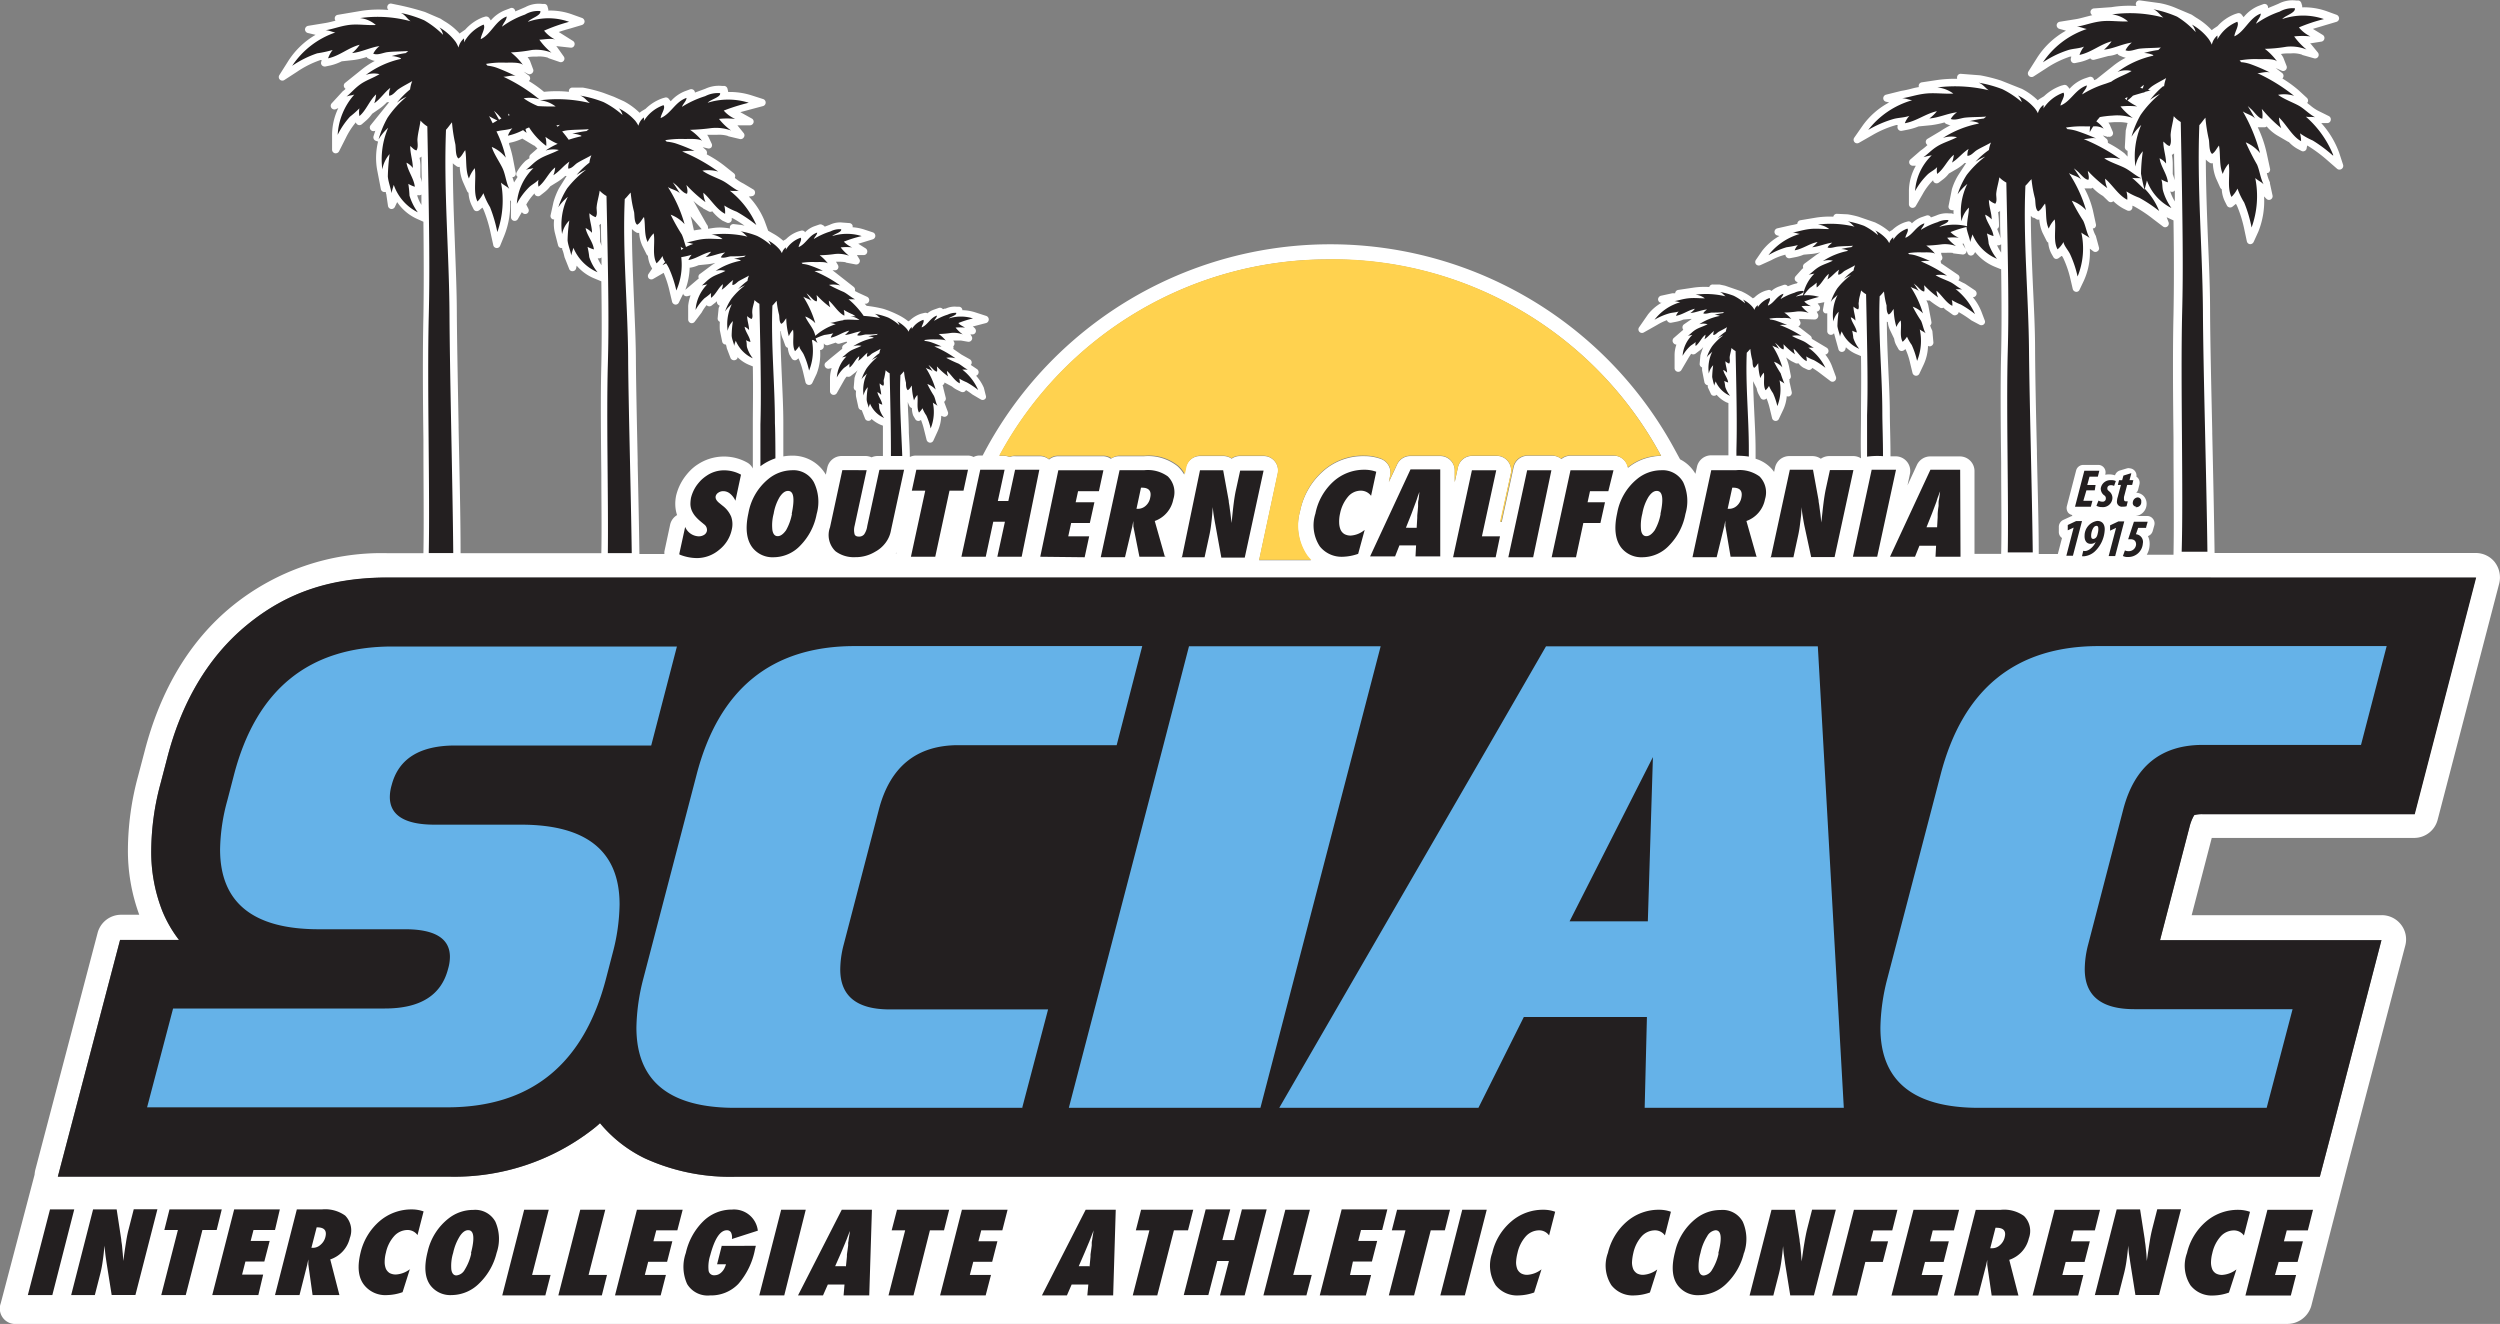 <svg xmlns="http://www.w3.org/2000/svg" viewBox="0 0 300 158.87"><rect x="0" y="0" width="300" height="158.87" fill="#808080" stroke="none"/><defs><style>.cls-1{fill:#fff;}.cls-2{fill:#231f20;}.cls-3{fill:#65b2e8;}.cls-4{fill:#ffd24f;}</style></defs><g id="Layer_2" data-name="Layer 2"><g id="Layer_1-2" data-name="Layer 1"><path class="cls-1" d="M299.4,67.49a2.92,2.92,0,0,0-2.31-1.13H265.75c-.06-4.42-.17-9.48-.28-14.37v-.23c-.12-5.46-.24-10.61-.26-14.37,0-3-.14-5.91-.26-8.78-.12-3.12-.24-6.31-.25-9.47a1.61,1.61,0,0,0,.23.22l.22.16a.45.45,0,0,0,.39.06,5.55,5.55,0,0,0,.37,1.79l.51,1.14a.52.52,0,0,0,.19.2A3.73,3.73,0,0,0,267,24.2l.23.46a.44.44,0,0,0,.59.19l.08-.05.41-.34a2.94,2.94,0,0,1,.18.35,15.21,15.21,0,0,1,.85,2.83l.28,1.31a.43.43,0,0,0,.38.35.46.46,0,0,0,.44-.27L271,27.8a9.85,9.85,0,0,0,.69-4.23l.28.29a.43.43,0,0,0,.51.08.44.44,0,0,0,.23-.46L272.39,22a.54.54,0,0,0,0-.12,4.9,4.9,0,0,1-.37-1.12v0l.14,0a.46.46,0,0,0,.25-.49L272,18.37a14,14,0,0,0-1.07-3.1h.77a.37.37,0,0,0,.3-.1,5.11,5.11,0,0,0,1.28,1.09l1.25.73a.44.44,0,0,0,.13.05,4.12,4.12,0,0,0,1,.8l.51.27a.41.41,0,0,0,.4,0,.4.4,0,0,0,.23-.33l.06-.32.18.1a17.12,17.12,0,0,1,2.28,1.71l1.15,1a.45.45,0,0,0,.53,0,.45.45,0,0,0,.17-.5l-.47-1.44a10.77,10.77,0,0,0-2.15-3.56l.74,0a.42.42,0,0,0,.4-.35.44.44,0,0,0-.23-.49l-1.33-.66a5.12,5.12,0,0,1-.93-.65,4,4,0,0,1-.34-.27l.07-.1a.45.45,0,0,0-.11-.51l-1-.92a14.58,14.58,0,0,0-1.93-1.4.54.54,0,0,0,.1-.16.42.42,0,0,0-.14-.5l-.77-.6.72.32a.43.43,0,0,0,.48-.08.45.45,0,0,0,.11-.48l-.39-1a2.57,2.57,0,0,0-.29-.44,4.59,4.59,0,0,1,.77-.07h.41a3.3,3.3,0,0,1,1.32.14.42.42,0,0,0,.18.08L277.7,7a.43.43,0,0,0,.53-.31.44.44,0,0,0-.08-.38l-.82-1-.12-.1L278.53,5a.43.43,0,0,0,.39-.33.43.43,0,0,0-.19-.48l-1.18-.72c.45-.15.9-.27,1.35-.41l1.48-.44a.44.44,0,0,0,.31-.41.46.46,0,0,0-.29-.43l-1.21-.44a8.1,8.1,0,0,0-2.93-.46,1.37,1.37,0,0,0,0-.19L276.17.4a.44.44,0,0,0-.37-.34l-.29,0a3.59,3.59,0,0,0-2.07.38l-.59.25c-.22.09-.46.18-.69.29v0A.45.45,0,0,0,272,.55a.46.46,0,0,0-.41-.05L271,.72a4.5,4.5,0,0,0-1.77,1.35L269.19,2,269,1.76a.45.45,0,0,0-.48-.17l-.29.09a5.34,5.34,0,0,0-2.12,1.45l-.47.31-.23.18a8.4,8.4,0,0,0-1.87-1.5L263,1.76,261.2,1a9.42,9.42,0,0,0-2-.62l-2.4-.33a.44.44,0,0,0-.48.29.43.43,0,0,0,.05.38,13.19,13.19,0,0,0-3,.14l-2.1.15a.45.45,0,0,0-.41.37.45.45,0,0,0,.21.44l-.82.21c-.38.1-.77.21-1.15.27l-1.93.31a.44.44,0,0,0-.37.41.45.45,0,0,0,.32.44l.8.22A9.66,9.66,0,0,0,244.41,7l-1,1.58a.43.43,0,0,0,.07.54.45.45,0,0,0,.54.06l1.55-1a11.87,11.87,0,0,1,2.84-1.39l.15,0-.06.24a.47.47,0,0,0,.11.42.42.42,0,0,0,.4.12l.66-.14A5.66,5.66,0,0,0,250.84,7a.43.43,0,0,0,.47.17L253,6.72a3.49,3.49,0,0,0,1.09-.27l0,0a.58.58,0,0,0,.21.2l.36.15a2.13,2.13,0,0,0,.43.13,8.54,8.54,0,0,0-1.54,1l-2,1.59-.27.1a.4.4,0,0,0-.18-.33.45.45,0,0,0-.39-.06l-.56.19a4.46,4.46,0,0,0-1.81,1.24l-.06-.1-.18-.21a.44.44,0,0,0-.45-.15l-.27.07a5.72,5.72,0,0,0-2.1,1.28l-.48.29a1.21,1.21,0,0,0-.26.2,8,8,0,0,0-1.9-1.37l-2.51-1a19.47,19.47,0,0,0-2.5-.63l-2.31-.18a.43.43,0,0,0-.46.33.61.61,0,0,0,0,.27,14.34,14.34,0,0,0-2.45.15l-1.79.27a.43.43,0,0,0-.37.49l0,.08a8.43,8.43,0,0,0-.9.2,12.39,12.39,0,0,1-1.22.26l-1.8.45a.45.45,0,0,0-.34.43.43.43,0,0,0,.34.42l.37.08A9.3,9.3,0,0,0,223.57,15l-1.06,1.52a.44.44,0,0,0,.11.61.44.44,0,0,0,.47,0l1.61-.92A12,12,0,0,1,227.56,15l.15,0,0,.14a.46.46,0,0,0,.1.42.43.43,0,0,0,.4.14l.67-.13a7.2,7.2,0,0,0,1.35-.4l1.52-.15a10.68,10.68,0,0,0,1.59-.33.52.52,0,0,0,.21.18l.39.15.14,0a11.84,11.84,0,0,0-1.22.71l-1.56.93a.43.43,0,0,0-.18.52.58.58,0,0,0,.18.23.75.75,0,0,0-.13.11,7.67,7.67,0,0,1-.71.56l-1.21,1.05a.43.43,0,0,0-.11.51.46.46,0,0,0,.46.25l.3,0a6.18,6.18,0,0,0-.83,3l0,1.61a.44.44,0,0,0,.32.43.46.46,0,0,0,.5-.2l.81-1.4a7.32,7.32,0,0,1,1.28-1.71l0,.08a.4.4,0,0,0,.28.28.44.44,0,0,0,.4-.07l.46-.35a3.74,3.74,0,0,0,.75-.74l1-.58a5.24,5.24,0,0,0,.88-.68.63.63,0,0,0,.19,0L235,21a7.37,7.37,0,0,0-.77,1.7l-.4,2a.42.42,0,0,0,.33.51.46.46,0,0,0,.26,0v.49a.6.6,0,0,0-.22-.09l-.29,0a3,3,0,0,0-1.56.25l-.41.15-.23.08a.55.55,0,0,0-.14-.17.45.45,0,0,0-.39-.06l-.56.19a3.11,3.11,0,0,0-1.19.75l-.06-.07a.41.41,0,0,0-.45-.15l-.26.07a4.12,4.12,0,0,0-1.58.94l-.35.21,0,0a7.36,7.36,0,0,0-1.25-.87l-.47-.24L223,26a11.07,11.07,0,0,0-1.27-.28l-1.28-.06A.43.43,0,0,0,220,26v0a10.63,10.63,0,0,0-2.05.11l-1.91.32a.44.44,0,0,0-.36.43,5.8,5.8,0,0,1-.77.17l-1.63.37a.44.44,0,0,0-.33.53.45.45,0,0,0,.31.32l.27.07a6.87,6.87,0,0,0-2.08,1.79l-.73,1.06a.44.44,0,0,0,0,.54.44.44,0,0,0,.52.11l1.34-.61a7,7,0,0,1,1.67-.65.42.42,0,0,0,.12.29.46.46,0,0,0,.4.14l.67-.13a4.79,4.79,0,0,0,1-.3l1-.09a5.82,5.82,0,0,0,1-.2l0,0-.45.29-1.46,1.08a.45.45,0,0,0-.14.53l-.14.11-.77.86a.44.44,0,0,0-.06.51.42.42,0,0,0,.3.2s-.06.1-.08.15a4.68,4.68,0,0,0-.73.21l-.37.14-.1-.1a.44.44,0,0,0-.4-.06l-.55.19a2.7,2.7,0,0,0-.92.54.39.39,0,0,0-.42-.11l-.27.07a3.4,3.4,0,0,0-1.34.81l-.2.11a6,6,0,0,0-1-.66l-.34-.17L207,34.28l-.67-.14-.78,0a.43.43,0,0,0-.44.3,9.5,9.5,0,0,0-1.92.08l-1.8.27a.43.43,0,0,0-.37.4v0l-.33,0-1.38.3a.47.47,0,0,0-.34.4.44.44,0,0,0,.29.44l.13,0a5.53,5.53,0,0,0-1.63,1.4l-1.06,1.53a.43.43,0,0,0,.58.62l1.61-.91a6.65,6.65,0,0,1,1.14-.55.46.46,0,0,0,.5.31l.67-.13a4.27,4.27,0,0,0,.8-.25l.86-.08a.64.64,0,0,0,.16,0l-.94.65a.44.44,0,0,0-.15.53.24.24,0,0,0,.07.12c-.29.24-.66.57-1.16,1a.45.45,0,0,0,0,.63.43.43,0,0,0,.33.15,3.87,3.87,0,0,0-.22,1.22l0,1.6a.44.44,0,0,0,.82.23l.81-1.38c.13-.22.24-.39.37-.57a.27.27,0,0,0,.12.06.45.45,0,0,0,.39-.07l.47-.36a1.91,1.91,0,0,0,.46-.44h0c-.08.21-.27.73-.34,1l-.09,1a.43.43,0,0,0,.29.45h0v.35l.28,1.43a.47.47,0,0,0,.41.36.31.31,0,0,0,0,.13.21.21,0,0,0,0,.12l.36.77a.4.4,0,0,0,.42.24.36.36,0,0,0,.27-.12,3.68,3.68,0,0,0,1.18.91l.24.09c0,2.39,0,3.92,0,5.6v.67h-2.14A1.75,1.75,0,0,0,203.64,56l-.19.86a4.41,4.41,0,0,0-1.84-1.74L201,54a47,47,0,0,0-82.73,0l-.35.66h-.38a1.59,1.59,0,0,0-.71.18,1.53,1.53,0,0,0-.75-.17h-6.2a1.68,1.68,0,0,0-.7.17c0-1-.07-1.89-.12-2.92,0-1.21-.1-2.45-.13-3.69a3.78,3.78,0,0,0,.21.51.48.48,0,0,0,.29.23,2.57,2.57,0,0,0,.16.91l.24.41a.4.4,0,0,0,.28.21.39.39,0,0,0,.35-.08l.07,0a8.62,8.62,0,0,1,.37,1.2l.29,1.16a.47.47,0,0,0,.38.34.43.43,0,0,0,.44-.26l.5-1.09a4.77,4.77,0,0,0,.44-1.88l.21.09a.43.43,0,0,0,.47-.08.42.42,0,0,0,.12-.46l-.44-1.17,0-.07a.45.45,0,0,0,.18-.47l-.29-1.16c0-.11-.06-.23-.09-.34l.11-.08a.41.41,0,0,0,.13-.25l.08.05.81.43a2.73,2.73,0,0,0,.6.4l.49.24a.5.5,0,0,0,.38,0,.53.53,0,0,0,.21-.21,8.4,8.4,0,0,1,.77.53l1,.59a.43.43,0,0,0,.6-.15.45.45,0,0,0,0-.34l-.23-.91a5.28,5.28,0,0,0-.93-1.44.47.47,0,0,0,.29-.31.45.45,0,0,0-.17-.48l-.76-.51a.37.37,0,0,0,.1-.17.45.45,0,0,0-.2-.5l-1-.56-1-.69a.44.44,0,0,0,0-.32.24.24,0,0,0,.08-.09.43.43,0,0,0,0-.46l-.08-.14h.9l.86.15a.43.43,0,0,0,.44-.19.41.41,0,0,0,0-.47l-.14-.22.26,0a.42.42,0,0,0,.4-.46.47.47,0,0,0-.14-.29l-.24-.23.12,0,1.5-.39a.45.45,0,0,0,0-.85l-1.36-.44a5.55,5.55,0,0,0-1.51-.25l0-.08a.43.43,0,0,0-.37-.33l-.29,0a2.48,2.48,0,0,0-1.33.22l-.12,0-.22.08a.32.32,0,0,0-.1-.1.45.45,0,0,0-.39-.06l-.57.2a2.43,2.43,0,0,0-.8.45.44.44,0,0,0-.32-.06l-.46.11a3.56,3.56,0,0,0-1.33.8l-.18.11a6.29,6.29,0,0,0-1-.66,12.33,12.33,0,0,0-2-.84A15.41,15.41,0,0,0,104,36.7l-.24-.25.17,0a.44.44,0,0,0,.11-.84l-1-.46-.45-.23a.47.47,0,0,0-.14-.49l-2.55-2h.24a.4.4,0,0,0,.41-.18.45.45,0,0,0,0-.45l-.23-.39h.31a4.86,4.86,0,0,1,.81.05.36.36,0,0,0,.17.07l1.06.2a.42.42,0,0,0,.44-.19.41.41,0,0,0,0-.47l-.28-.46.8,0a.43.43,0,0,0,.43-.32.44.44,0,0,0-.19-.49l-.88-.55.24-.07,1.5-.46a.44.44,0,0,0,0-.84l-1-.33a5.77,5.77,0,0,0-1.42-.28.51.51,0,0,0,0-.21.44.44,0,0,0-.38-.29l-.8-.06a2.83,2.83,0,0,0-1.55.26l-.43.16-.18.07A.62.62,0,0,0,98.7,27a.44.44,0,0,0-.4-.05l-.55.19a3,3,0,0,0-1.16.75l0-.06a.43.43,0,0,0-.46-.15l-.26.07a3.8,3.8,0,0,0-1.55.95l-.33.19,0,0a6.74,6.74,0,0,0-1.23-.87l-.58-.33-.4-1.1a9.18,9.18,0,0,0-1.92-3l.37-.05a.42.42,0,0,0,.37-.49.41.41,0,0,0-.21-.32l-1.17-.7a4.56,4.56,0,0,1-.91-.58l-.12-.08,0-.07a.43.43,0,0,0-.13-.51l-1.18-.94a14.09,14.09,0,0,0-2.06-1.32l0-.07a.48.48,0,0,0-.13-.48l-.37-.32.62.15a.42.42,0,0,0,.44-.15.45.45,0,0,0,0-.46l-.37-.79a1.82,1.82,0,0,0-.15-.23,4.73,4.73,0,0,1,.52,0H86a3.73,3.73,0,0,1,1.3.12.51.51,0,0,0,.17.07l1.3.31a.43.43,0,0,0,.48-.19.42.42,0,0,0,0-.51l-.76-.94,1.5,0a.46.46,0,0,0,.43-.32.42.42,0,0,0-.21-.5l-1.37-.76,1.11-.3,1.61-.43a.43.43,0,0,0,.32-.41.43.43,0,0,0-.3-.43l-1.37-.44a8.57,8.57,0,0,0-2.84-.41.19.19,0,0,0,0-.1l-.07-.29a.45.45,0,0,0-.37-.34l-.29,0a3.85,3.85,0,0,0-2,.34l-.57.21-.68.25a.4.4,0,0,0-.18-.33.47.47,0,0,0-.4-.06l-.55.2a4.42,4.42,0,0,0-1.77,1.23l-.06-.07-.18-.22a.41.41,0,0,0-.45-.15l-.26.07a5.42,5.42,0,0,0-2.07,1.28l-.47.28-.25.19a8.18,8.18,0,0,0-1.89-1.38l-1.2-.54-1.26-.47a17.76,17.76,0,0,0-2.46-.63l-1.24,0a.42.42,0,0,0-.42.3.38.38,0,0,0,0,.21,14.65,14.65,0,0,0-3,0,14.66,14.66,0,0,0-1.82-1.3.43.43,0,0,0,.14-.19A.45.45,0,0,0,63.36,9l-.53-.41.5.27a.44.44,0,0,0,.49-.05A.44.44,0,0,0,64,8.38L63.6,7.3a2.57,2.57,0,0,0-.29-.44,6,6,0,0,1,.74-.07h.39a3.53,3.53,0,0,1,1.3.13.47.47,0,0,0,.14.08l1.28.44a.43.43,0,0,0,.49-.66l-.83-1.17-.08-.08,1.73.19a.42.42,0,0,0,.46-.29.43.43,0,0,0-.18-.52l-1.7-1.07c.43-.15.89-.29,1.34-.41L69.83,3a.46.46,0,0,0,.32-.41.47.47,0,0,0-.29-.43l-1.2-.43a7.75,7.75,0,0,0-2.87-.46.47.47,0,0,0,0-.17L65.71.81a.41.41,0,0,0-.37-.34l-.29,0a3.39,3.39,0,0,0-2,.38l-.56.24-.66.28v0A.45.45,0,0,0,61.61,1a.41.41,0,0,0-.41,0l-.58.22A4.31,4.31,0,0,0,58.9,2.45s0,0,0,0l-.17-.25A.46.46,0,0,0,58.2,2l-.29.09a5.47,5.47,0,0,0-2.08,1.46l-.46.32a1.46,1.46,0,0,0-.21.16,7.67,7.67,0,0,0-1.82-1.48l-.48-.31L51,1.44a32,32,0,0,0-3.52-.9L47,.44a.42.42,0,0,0-.49.24.46.46,0,0,0,.1.52,13.5,13.5,0,0,0-3.36.12l-2.72.46a.42.42,0,0,0-.36.44.41.41,0,0,0,.09.26h0c-.38.1-.75.2-1.15.27l-2.14.35a.46.46,0,0,0-.37.42.45.45,0,0,0,.34.44l.93.22a9.59,9.59,0,0,0-3.36,3.27L33.53,9a.43.43,0,0,0,.61.59l1.54-1a11.65,11.65,0,0,1,2.79-1.39l.13,0-.06.25a.41.41,0,0,0,.1.4.48.48,0,0,0,.41.13l.66-.14A6,6,0,0,0,41,7.36h0l1.46-.16a8.2,8.2,0,0,0,1.54-.36.43.43,0,0,0,.21.19l.34.15a1.64,1.64,0,0,0,.43.13,9.52,9.52,0,0,0-1.53,1L41.42,9.94a.42.42,0,0,0-.1.56.39.39,0,0,0,.15.16,2.22,2.22,0,0,1-.33.28L39.8,12.4a.44.44,0,0,0,.5.7l.3-.13a7.42,7.42,0,0,0-.75,3.17l0,1.82a.44.44,0,0,0,.34.43.46.46,0,0,0,.5-.24l.82-1.62a9.07,9.07,0,0,1,1.2-1.86v.06A.54.54,0,0,0,43,15a.46.46,0,0,0,.42-.09l.5-.43a4.64,4.64,0,0,0,.74-.83l.94-.65a5.93,5.93,0,0,0,.84-.74.38.38,0,0,0,.15,0h.11l-2.23,2.77a.44.44,0,0,0,.57.65c-.07.22-.15.45-.22.68a.45.45,0,0,0,.28.54l.27.09a8.11,8.11,0,0,0-.11,3.41l.44,2.28a.44.44,0,0,0,.5.36l.1,0c0,.08,0,.16.05.24l.21,1.43a.45.45,0,0,0,.37.37.45.45,0,0,0,.46-.26l.27-.57a5.67,5.67,0,0,0,2.35,2l.8.36c.05,4.9.05,8,0,11.33-.1,4.28-.07,9.64,0,14.81V53c0,4.93.07,9.59,0,13.38H46.4A28.41,28.41,0,0,0,27.9,72.7c-5.07,4.12-8.62,10-10.55,17.47l-.79,3a34.29,34.29,0,0,0-1.21,8.7,22.36,22.36,0,0,0,1.36,7.9H14.52A2.92,2.92,0,0,0,11.7,112L4.23,140.41a3.47,3.47,0,0,0-.08.55L.09,156.39a1.85,1.85,0,0,0,1.56,2.48H274.47a3,3,0,0,0,2.87-2.11l4.42-17.11,6.87-26.17a2.88,2.88,0,0,0-.51-2.53,2.92,2.92,0,0,0-2.31-1.13H263l2.41-9.27h24.29a2.91,2.91,0,0,0,2.82-2.19L299.91,70a3,3,0,0,0-.53-2.53ZM50.58,18.81c0,1.08,0,2.1.05,3.05a4.56,4.56,0,0,0-.18-.6l0-1.07a4.7,4.7,0,0,0-.11-1.25.41.41,0,0,0,.21-.14Zm-.41,4.6h0a.41.41,0,0,0,.4-.07s0,0,0,0c0,.43,0,.85,0,1.25a4.68,4.68,0,0,1-.51-1.14Zm210.72-5c0,1.13.05,2.21.06,3.22a6.29,6.29,0,0,0-.22-.74l0-1.07a5.81,5.81,0,0,0-.11-1.25A.42.42,0,0,0,260.89,18.39ZM260.51,23a.39.39,0,0,0,.4-.08l.07-.07q0,.67,0,1.32a5.15,5.15,0,0,1-.55-1.19h.06v0ZM253,16.4a.45.45,0,0,0,.45-.12.43.43,0,0,0,.08-.47l-.37-.87-.15-.23.65-.05h.41a5,5,0,0,1,1.25.1h0a.92.92,0,0,0-.08.27l-.15.62-.11,2a.46.46,0,0,0,.33.45h0q0,.34,0,.69l-.37-.39a12.76,12.76,0,0,0-2-1.26.26.26,0,0,0,0-.15.45.45,0,0,0-.23-.39l-.38-.35.6.18Zm-8.87,9.75.21.14a.43.43,0,0,0,.38.05,4.68,4.68,0,0,0,.38,1.58l.5,1a.39.39,0,0,0,.19.19,3.37,3.37,0,0,0,.39,1.35l.23.4a.42.42,0,0,0,.29.21A.49.49,0,0,0,247,31l.38-.28.06,0a2.68,2.68,0,0,1,.18.31,12.6,12.6,0,0,1,.84,2.49l.27,1.16a.46.46,0,0,0,.39.34.41.41,0,0,0,.43-.26l.51-1.07a8.23,8.23,0,0,0,.72-3.85l.41.31a.42.42,0,0,0,.51,0,.4.4,0,0,0,.17-.47l-.36-1.33a.31.31,0,0,0-.05-.11,3.69,3.69,0,0,1-.32-.84.7.7,0,0,0,.14,0,.43.43,0,0,0,.23-.49l-.37-1.7a11,11,0,0,0-1-2.6h0l.29,0h.37a.33.33,0,0,0,.31-.09,5.37,5.37,0,0,0,1.25,1l.64.62a.43.43,0,0,0,.6,0s0,0,0,0a5.65,5.65,0,0,0,1.19.88l.48.24a.53.53,0,0,0,.39,0,.48.48,0,0,0,.23-.32l0-.26.23.1a16.4,16.4,0,0,1,2.28,1.52l1.16.88a.42.42,0,0,0,.52,0,.45.45,0,0,0,.15-.51l-.23-.6h0l.82.38c.07,4.85.06,7.94,0,11.33-.1,4.28-.06,9.62,0,14.8v.11c0,5.15.08,10,0,13.88h-3.21a2.49,2.49,0,0,0,.34-1.12,2.12,2.12,0,0,0-.2-1.12.89.89,0,0,0,.57-.59l.2-.71a.87.87,0,0,0-.16-.76.86.86,0,0,0-.69-.35h-1.41a1.45,1.45,0,0,0,1.33-1.39,1.33,1.33,0,0,0-.35-1,1.27,1.27,0,0,0-.9-.4.73.73,0,0,0,.25-.43l.14-.56a.86.86,0,0,0-.36-.94.87.87,0,0,0-.78-1,.66.66,0,0,0-.34,0l-.87.26a.89.89,0,0,0-.58.58,2.28,2.28,0,0,0-1.16-.07l0-.07a.9.9,0,0,0-.15-.76.86.86,0,0,0-.7-.35h-1.8a.89.89,0,0,0-.85.65l-1.12,4.31a.94.94,0,0,0,.15.76.85.85,0,0,0,.49.29l0,.14a.23.23,0,0,0-.09,0l-1,.46a.94.94,0,0,0-.51.76l0,.64a.86.86,0,0,0,.38.76l0,0-.5,1.92h-2.29c0-3.79-.14-8-.22-12.07V54.1c-.11-4.5-.2-8.74-.22-12.05,0-2.6-.14-5.2-.26-7.79-.12-2.75-.24-5.57-.25-8.36a1.94,1.94,0,0,0,.26.23l.05,0Zm-4.32-.71a.41.41,0,0,0,.2-.14l0-.05c0,1.21,0,2.32.06,3.35l-.12-.39-.29-.74a.45.45,0,0,0,.22-.36,13.1,13.1,0,0,0-.11-1.66Zm-.14,4h.13a.59.59,0,0,0,.34-.13c0,.34,0,.68,0,1a4.93,4.93,0,0,1-.5-.9h0Zm-4.13-.21h.1l.23.64-.37-.6h0v0Zm-9.13,9.36a.54.54,0,0,0,.13.06,2.74,2.74,0,0,0,.28,1l.48,1a2.2,2.2,0,0,0,.29.84l.23.41a.42.42,0,0,0,.29.21.47.47,0,0,0,.35-.07l.2-.15a8.17,8.17,0,0,1,.56,1.7l.28,1.16a.46.46,0,0,0,.38.34.44.44,0,0,0,.44-.24l.51-1.08a5.6,5.6,0,0,0,.53-2.26.41.41,0,0,0,.4,0A.46.46,0,0,0,232,41l-.11-1.23a.6.6,0,0,0-.06-.19,2.78,2.78,0,0,1-.21-.53.44.44,0,0,0,.15-.42l-.35-1.85a1.91,1.91,0,0,0-.26-.73v0l.12,0a.48.48,0,0,0,.26,0,9.39,9.39,0,0,0,1.26.87.45.45,0,0,0,.42,0h0a2.33,2.33,0,0,0,.52.42l.61.44a.43.43,0,0,0,.44,0,.42.42,0,0,0,.25-.33,14.09,14.09,0,0,1,1.53,1l1,.53a.44.44,0,0,0,.49-.06.4.4,0,0,0,.11-.47l-.38-1a6.33,6.33,0,0,0-1.05-1.79h.07a.44.44,0,0,0,.38-.51.49.49,0,0,0-.18-.3l-1.2-.8q-.41-.19-.81-.42A.42.42,0,0,0,235,33l-2.09-1.42v-.06a.41.41,0,0,0-.05-.21.49.49,0,0,0,.17-.15.48.48,0,0,0,0-.45,1.52,1.52,0,0,1-.09-.28s0-.06,0-.09h.53a6.83,6.83,0,0,1,.83,0,.33.33,0,0,0,.21.08l1,.12a.45.45,0,0,0,.41-.2.39.39,0,0,0,.06-.3l.13.35a.44.44,0,0,0,.36.28.45.45,0,0,0,.41-.2l.14-.22A5.9,5.9,0,0,0,239.35,32l.79.32c.06,4.29.06,7,0,10-.1,3.84-.06,8.6,0,13.22,0,4,.07,7.7,0,10.92h-3.2l0-9.94a1.76,1.76,0,0,0-1.75-1.75h-3.56a1.77,1.77,0,0,0-1.59,1l-1.14,2.47.29-1.36a1.75,1.75,0,0,0-1.72-2.12h-.61c0-1.89-.07-3.63-.08-5.08,0-1.89-.11-3.76-.19-5.59s-.16-3.63-.17-5.47h0l.06-.07Zm-16,7.23.39.78a2.26,2.26,0,0,0,.24.72l.23.42a.42.42,0,0,0,.29.21.43.43,0,0,0,.35-.08l.08-.06a8.74,8.74,0,0,1,.38,1.21l.28,1.16a.44.44,0,0,0,.38.33.42.42,0,0,0,.44-.25l.51-1.08a4.67,4.67,0,0,0,.43-1.64.43.43,0,0,0,.35,0A.46.46,0,0,0,215,47l-.26-1.19s0-.09,0-.13,0-.07-.05-.13a0,0,0,0,0,0,0,.43.43,0,0,0,.21-.46l-.22-1.13a6.24,6.24,0,0,0-.32-1l0-.06a4.35,4.35,0,0,0,.6.43l.52.26a.48.48,0,0,0,.33,0,2.15,2.15,0,0,0,.59.53l.49.23a.42.42,0,0,0,.38,0,.51.51,0,0,0,.21-.2,10.92,10.92,0,0,1,1,.69l1.16.88a.42.42,0,0,0,.52,0,.45.45,0,0,0,.15-.51l-.51-1.37a5.4,5.4,0,0,0-.76-1.29.46.46,0,0,0,.37-.33.46.46,0,0,0-.2-.49l-1.79-1.07a.47.47,0,0,0-.17-.37l-1.45-1.12a.4.4,0,0,0,.16-.13.41.41,0,0,0,.06-.45l-.14-.32,1.86.07a.45.45,0,0,0,.41-.65l-.15-.29H218a.47.47,0,0,0,.37-.27.44.44,0,0,0-.05-.44l-.2-.27.8-.16-.16.86a.42.42,0,0,0,.24.47.51.51,0,0,0,.27,0l0,2.14a.44.44,0,0,0,.81.25l.53,1.92a.42.42,0,0,0,.42.33.44.44,0,0,0,.42-.34l.06-.22a4.22,4.22,0,0,0,1.41.89l.4.17c.05,3,0,4.94,0,7,0,1.71-.06,3.43,0,5.14V55a1.75,1.75,0,0,0-.88-.27H219.5a1.76,1.76,0,0,0-1,.32,1.79,1.79,0,0,0-1-.32h-2.78A1.75,1.75,0,0,0,213,56.13l-.11.5a3.78,3.78,0,0,0-.59-.67,4.24,4.24,0,0,0-1.63-.91V54c0-1.53-.09-3.08-.16-4.58-.06-1.23-.11-2.46-.14-3.69a.54.54,0,0,0,.05.11v0ZM159.62,31.14a44.79,44.79,0,0,1,39.72,23.57h-.07a4.6,4.6,0,0,0-.91.09,6.3,6.3,0,0,0-3,1.34s0,0,0,0a1.54,1.54,0,0,0-.36-.8,1.69,1.69,0,0,0-1.36-.65h-5.15a1.73,1.73,0,0,0-1.11.4,1.77,1.77,0,0,0-1.12-.4h-2.91a1.75,1.75,0,0,0-1.71,1.38l-1.43,6.57-.16,0h0l1.25-5.81a1.76,1.76,0,0,0-.35-1.47,1.71,1.71,0,0,0-1.37-.65h-2.91a1.77,1.77,0,0,0-1.72,1.38l-.38,1.78V56.48a1.75,1.75,0,0,0-1.76-1.75h-3.56a1.75,1.75,0,0,0-1.59,1l-1,2.13.16-.78a1.76,1.76,0,0,0-1.11-2,5.85,5.85,0,0,0-2-.34,7.2,7.2,0,0,0-5,1.87A8.68,8.68,0,0,0,156,61.37a6.45,6.45,0,0,0,.65,5.06,3.86,3.86,0,0,0,.66.8h-6.21l2.23-10.38a1.73,1.73,0,0,0-.35-1.48,1.71,1.71,0,0,0-1.36-.64h-2.82a1.69,1.69,0,0,0-1,.32,1.71,1.71,0,0,0-1-.32H144a1.75,1.75,0,0,0-1.71,1.38l-.19.84a4.15,4.15,0,0,0-.8-1,5.68,5.68,0,0,0-4-1.2h-3a1.75,1.75,0,0,0-1,.31,1.7,1.7,0,0,0-1-.31H127a1.75,1.75,0,0,0-1.11.4,1.72,1.72,0,0,0-1.11-.4h-2.91a2,2,0,0,0-.36,0,1.91,1.91,0,0,0-.34.1,2,2,0,0,0-.69-.15h-.55a44.82,44.82,0,0,1,39.72-23.56ZM107.56,66.3l0,.11h-.07A.65.65,0,0,0,107.56,66.3ZM93.71,39.79a2.47,2.47,0,0,0,.25.92l.27.75a.46.46,0,0,0,.31.28,2.67,2.67,0,0,0,.2.83L95,43a.46.46,0,0,0,.29.22.39.39,0,0,0,.35-.08l.18-.14a9.53,9.53,0,0,1,.56,1.69l.28,1.18a.44.44,0,0,0,.82.08L98,44.85A6.56,6.56,0,0,0,98.41,42a.38.38,0,0,0,.23-.06.43.43,0,0,0,.22-.38v-.36a.87.87,0,0,0,.09.12.45.45,0,0,0,.43.09l.92-.3a.45.45,0,0,0,.44.13l.84-.25.08.12-.4.26a.44.44,0,0,0-.19.48v0L99.66,43l-.53.46A.41.41,0,0,0,99,44a.45.45,0,0,0,.48.24l.32-.07a4.4,4.4,0,0,0-.2,1.14l0,1.64a.44.44,0,0,0,.82.22l.81-1.43a4.22,4.22,0,0,1,.35-.54.24.24,0,0,0,.1,0,.47.47,0,0,0,.4-.07l.47-.37a1.92,1.92,0,0,0,.36-.34l-.17.35a5.54,5.54,0,0,0-.2.59l-.09,1.09a.42.42,0,0,0,.28.44h0a2.51,2.51,0,0,0,0,.72l.28,1.28a.45.45,0,0,0,.4.33l.39,1a.43.43,0,0,0,.38.28.43.43,0,0,0,.41-.22l0,0a4.09,4.09,0,0,0,1.12.71l.24.09c0,1.52,0,2.64,0,3.64h-.62a1.82,1.82,0,0,0-.74.16,1.86,1.86,0,0,0-.74-.16H101a1.77,1.77,0,0,0-1.72,1.38l-.18.86A4.59,4.59,0,0,0,95,54.68a6,6,0,0,0-1,.09c0-1.47,0-2.84,0-4,0-1.85-.1-3.73-.18-5.59s-.16-3.62-.17-5.45a.31.31,0,0,0,.13.06ZM84.35,25l.66.35a.41.41,0,0,0,.46,0l0,0a5.51,5.51,0,0,0,1.23,1.13l.5.23a.42.42,0,0,0,.38,0,.43.43,0,0,0,.23-.31l0-.26.21.1c.47.26.91.55,1.33.84l-.38-.08-.92-.11a.44.44,0,0,0-.44.25.38.38,0,0,0,0,.28,7.74,7.74,0,0,0-1.17-.12,6.11,6.11,0,0,0-1,.08l-.48.07a.82.82,0,0,0,0-.18.55.55,0,0,0-.14-.33L83.21,24.1a5,5,0,0,0,1.15.87Zm-.14,2.5-.94.15-.2-.91a7.62,7.62,0,0,0-.2-.79l1.34,1.56v0Zm-1.48,4.62.11,0a4.23,4.23,0,0,0,1-.3l1-.1a5.81,5.81,0,0,0,1-.18l0,0-.44.29L84,32.87a.41.41,0,0,0-.14.54l-.09.07-1.53,1.3a8.35,8.35,0,0,0,.52-2.68Zm-6.61-4.38.21.14a.48.48,0,0,0,.37.06,4.35,4.35,0,0,0,.38,1.56l.5,1a.39.39,0,0,0,.17.19A3.5,3.5,0,0,0,78.13,32l.13.23-.42.62a.44.44,0,0,0,0,.54.43.43,0,0,0,.54.08l1.26-.73a12.87,12.87,0,0,1,.73,2.3l.28,1.17a.46.46,0,0,0,.38.34.43.43,0,0,0,.44-.26L82,35.21l0-.07a.58.58,0,0,0,0,.18.44.44,0,0,0,.5.22l.37-.1a5.34,5.34,0,0,0-.29,1.26l0,1.63a.46.46,0,0,0,.29.43.44.44,0,0,0,.49-.15l.84-1.11a5.3,5.3,0,0,1,.6-.89.35.35,0,0,0,.19.13.44.44,0,0,0,.4-.07l.47-.37.19-.16a.42.42,0,0,0,.1.4.53.53,0,0,0,.2.13c0,.1-.08.2-.11.3l-.12,1.2a.43.43,0,0,0,.26.45,8.29,8.29,0,0,0,0,1l.28,1.37a.44.44,0,0,0,.35.35h.1a4,4,0,0,1,.11.46l.45,1.18a.47.47,0,0,0,.83,0l0-.12a4.34,4.34,0,0,0,1.45.95l.39.16c.05,3,0,4.88,0,7,0,1.33,0,2.66,0,4v1.25a1.64,1.64,0,0,0-.67-.71,5.72,5.72,0,0,0-5.91.2,5.27,5.27,0,0,0-.93.75,7.43,7.43,0,0,0-.76.92,6.29,6.29,0,0,0-.93,2.07,4.77,4.77,0,0,0-.1,1.25,4.19,4.19,0,0,0,.21,1.11,1.78,1.78,0,0,0-.83,1.13l-.69,3.22a1.71,1.71,0,0,0,0,.32h-3c-.05-3.49-.13-7.25-.21-10.86V55.2c-.09-4.32-.18-8.42-.21-11.58,0-2.6-.14-5.22-.24-7.82s-.24-5.52-.24-8.31l.24.21Zm-4-.86c0,.93,0,1.8.06,2.63A3.35,3.35,0,0,0,72,29L72,28a5.12,5.12,0,0,0-.09-1,.42.42,0,0,0,.18-.14ZM71.75,31h.13a.39.39,0,0,0,.3-.12c0,.33,0,.64,0,.95a5.36,5.36,0,0,1-.46-.85ZM61.13,17.14a6,6,0,0,0,1.55-.51l.11.07,1.22.73a.69.69,0,0,0,.14.06l.34.33-.82.72a.43.43,0,0,0-.13.45,4,4,0,0,0-.48.32A5.66,5.66,0,0,0,62,20.68a.47.47,0,0,0,0,.43l.11.12-.42.66-.2-.65.14,0a.44.44,0,0,0,.26-.49l-.36-1.85a13.6,13.6,0,0,0-.46-1.66h0Zm-6.57,2.64.23.17a.43.43,0,0,0,.38.07,5.14,5.14,0,0,0,.37,1.77l.51,1.15a.47.47,0,0,0,.17.2,4,4,0,0,0,.37,1.48l.24.48a.42.42,0,0,0,.58.19l.09-.05.39-.33a2.69,2.69,0,0,1,.17.34,16.43,16.43,0,0,1,.84,2.83l.29,1.32a.43.43,0,0,0,.83.08l.51-1.25a10,10,0,0,0,.68-4.2l.11.11a1.56,1.56,0,0,1,0,.3l0,1.63a.44.44,0,0,0,.82.22l.48-.83.08.08a.44.44,0,0,0,.58.06.44.44,0,0,0,.12-.56l-.25-.49a6.89,6.89,0,0,1,1-1.35l0,.06a.38.38,0,0,0,.29.27.4.4,0,0,0,.39-.07l.46-.36a3.7,3.7,0,0,0,.74-.74l.94-.58a6.1,6.1,0,0,0,.86-.67.47.47,0,0,0,.17,0h0l-.92,1.48a8.61,8.61,0,0,0-.66,1.65l-.35,1.59a.43.43,0,0,0,.24.48c.06,0,.14.06.19,0a4.46,4.46,0,0,0,.07,1.57l.4,1.56a.44.44,0,0,0,.41.33h.08c0,.11,0,.22.07.3a7.81,7.81,0,0,1,.21.79l.56,1.41a.41.41,0,0,0,.46.27.44.44,0,0,0,.38-.36l.06-.3a5.58,5.58,0,0,0,2.19,1.56l.77.32c.06,4.29.06,7,0,10-.1,3.83-.05,8.58,0,13.18,0,3,.06,6.49,0,9.44H55.27c0-4.63-.14-10-.24-15.09V51c-.09-4.94-.18-9.6-.21-13.19,0-2.93-.14-5.87-.24-8.79-.12-3.11-.24-6.29-.24-9.44a.81.81,0,0,0,.19.18l0,0ZM289.71,97.69H264.32a3.71,3.71,0,0,0-1,.1,1.27,1.27,0,0,0-.11.16,5.52,5.52,0,0,0-.48,1.29l-3.53,13.56h26.57L280,135.05l-1.62,6.16H88.21A24.62,24.62,0,0,1,77.38,139,16,16,0,0,1,72,134.78c-.26.25-.54.48-.82.7a27.06,27.06,0,0,1-17.31,5.71H6.94l7.47-28.4h7.07a15.08,15.08,0,0,1-2-3.47A19.36,19.36,0,0,1,18.15,102a31.39,31.39,0,0,1,1.12-8l.8-3.06C21.7,84.62,24.75,79,29.63,75S39.78,69.3,47.09,69.3l250,0-7.37,28.41Z"/><path class="cls-2" d="M115.48,44.35c.22,0,.43,0,.65,0-.38-.17-.74-.51-1.12-.72a14.07,14.07,0,0,1-1.46-.69,2.46,2.46,0,0,1,1.11.06,13.06,13.06,0,0,0-2.54-1.42,4.26,4.26,0,0,1,.87,0,12.48,12.48,0,0,0-1.34-.54,4.67,4.67,0,0,0-.65-.13l-.1-.1a6.81,6.81,0,0,1,1.36-.08c.3,0,1.06,0,1.24.15a4.14,4.14,0,0,0-.86-.8,10.85,10.85,0,0,0,1.5-.13,3.14,3.14,0,0,1,1.39.18,4.22,4.22,0,0,1-.86-.82,6.09,6.09,0,0,1,1.13,0c-.27-.16-.67-.34-.79-.55a11.91,11.91,0,0,1,1.75-.55,4.86,4.86,0,0,0-2.9,0c.2-.22,1-.38.88-.67a2.11,2.11,0,0,0-1,.21,7,7,0,0,0-1.64.75c.07-.2.33-.4.33-.63-.8.27-1.1,1.12-1.83,1.42,0-.24.37-.69.2-.91a2.62,2.62,0,0,0-1.39,1.12.71.71,0,0,0,0-.25,1.08,1.08,0,0,0-.38.56,2,2,0,0,0-.23-.36,4.1,4.1,0,0,0-1.14-.89,1,1,0,0,1,.27.47,6,6,0,0,0-1.34-.92,8.72,8.72,0,0,0-1.65-.46c.3.1.46.36.7.53a13,13,0,0,0-2-.27,9.84,9.84,0,0,0-1.82-2c.27,0,.52,0,.79,0-.46-.21-.9-.63-1.36-.87a19.37,19.37,0,0,1-1.77-.85,3.1,3.1,0,0,1,1.35.07,15.49,15.49,0,0,0-3.09-1.72,5.37,5.37,0,0,1,1-.06,16.27,16.27,0,0,0-1.63-.65,3.66,3.66,0,0,0-.8-.16.53.53,0,0,0-.13-.13,8.47,8.47,0,0,1,1.67-.09c.36,0,1.29-.06,1.51.18a5.15,5.15,0,0,0-1-1,14.25,14.25,0,0,0,1.83-.15,3.7,3.7,0,0,1,1.69.21,5.84,5.84,0,0,1-1-1,5.79,5.79,0,0,1,1.38,0,3,3,0,0,1-1-.69,14.81,14.81,0,0,1,2.14-.67,5.91,5.91,0,0,0-3.53,0c.24-.26,1.16-.46,1.07-.82a2.37,2.37,0,0,0-1.28.26,8.67,8.67,0,0,0-2,.91c.08-.25.4-.5.4-.77-1,.33-1.33,1.36-2.22,1.74,0-.31.44-.86.24-1.12A3.3,3.3,0,0,0,94.29,30a.65.65,0,0,0,0-.31,1.33,1.33,0,0,0-.46.69,3,3,0,0,0-.28-.44,4.57,4.57,0,0,0-1.38-1.09,1.13,1.13,0,0,1,.32.57,7.18,7.18,0,0,0-1.64-1.11,10.31,10.31,0,0,0-2-.56c.37.13.56.44.85.65a12.15,12.15,0,0,0-4.33-.24,2.49,2.49,0,0,1,1.34.53c-.79,0-1.57-.09-2.35,0s-1.31.3-2,.4c.29,0,.56.14.85.18a5.76,5.76,0,0,0-.89.37c-.18-.5-.28-1-.5-1.49a23.92,23.92,0,0,1-1.34-2.39,4.22,4.22,0,0,1,1.67,1.14,16.62,16.62,0,0,0-2-4.45c.41.26,1.13.4,1.44.76-.26-.44-.55-.89-.86-1.33.16.13.31.24.45.37.32.28.81.95,1.26,1,.13-.33,0-.7-.07-1.05a16.53,16.53,0,0,0,2.29,2.06,3.28,3.28,0,0,1-.26-1.13c.88.74,1.57,2,2.61,2.53a3,3,0,0,0-.1-1,8.4,8.4,0,0,0,1.5.75,17.6,17.6,0,0,1,2.35,1.59,10.73,10.73,0,0,0-3.19-4.12c.37.07.71,0,1.1.05-.65-.29-1.27-.87-1.9-1.21S85,21,84.29,20.48a4.39,4.39,0,0,1,1.9.11,21.46,21.46,0,0,0-4.33-2.41,6.71,6.71,0,0,1,1.48-.07,22.56,22.56,0,0,0-2.28-.91A5.2,5.2,0,0,0,80,17l-.17-.18a12,12,0,0,1,2.33-.14c.5,0,1.8-.08,2.11.25a6.77,6.77,0,0,0-1.46-1.35,24.76,24.76,0,0,0,2.56-.21,5.32,5.32,0,0,1,2.36.29,7.14,7.14,0,0,1-1.45-1.39,9,9,0,0,1,1.94,0,3.83,3.83,0,0,1-1.37-1,23.67,23.67,0,0,1,3-.94,8.21,8.21,0,0,0-4.93,0c.32-.39,1.61-.67,1.49-1.15a3.28,3.28,0,0,0-1.79.36,11.78,11.78,0,0,0-2.78,1.28c.11-.36.54-.7.54-1.07-1.36.46-1.86,1.9-3.1,2.42,0-.42.63-1.19.34-1.55a4.54,4.54,0,0,0-2.36,1.9,1.25,1.25,0,0,0,0-.43,1.8,1.8,0,0,0-.65,1,3.51,3.51,0,0,0-.39-.61A6.51,6.51,0,0,0,74.26,13a1.71,1.71,0,0,1,.44.8,10.44,10.44,0,0,0-2.28-1.55,14,14,0,0,0-2.81-.78c.51.17.78.61,1.18.9a16.4,16.4,0,0,0-6-.33,3.63,3.63,0,0,1,1.89.74c-.71,0-1.42,0-2.13-.05a9,9,0,0,1-1.71-.93,3.88,3.88,0,0,1,1.88.12,20.71,20.71,0,0,0-4.31-2.71c.46,0,1-.23,1.48-.08a24.68,24.68,0,0,0-2.28-1,4.7,4.7,0,0,0-1.11-.25l-.18-.21a10.71,10.71,0,0,1,2.34-.15c.5,0,1.8-.08,2.11.29a7.48,7.48,0,0,0-1.46-1.52A18.47,18.47,0,0,0,63.82,6a4.92,4.92,0,0,1,2.36.32,7.63,7.63,0,0,1-1.46-1.56c.48,0,1.42-.21,1.93,0a4,4,0,0,1-1.36-1.08,21,21,0,0,1,3-1.06,7.35,7.35,0,0,0-4.94,0c.32-.43,1.61-.74,1.49-1.29A3,3,0,0,0,63,1.75,10.35,10.35,0,0,0,60.25,3.2c.12-.41.55-.79.55-1.22-1.37.52-1.87,2.14-3.11,2.72,0-.47.63-1.34.34-1.75A4.82,4.82,0,0,0,55.67,5.1a1.37,1.37,0,0,0,0-.49,2,2,0,0,0-.65,1.1A3.14,3.14,0,0,0,54.66,5a6.5,6.5,0,0,0-1.93-1.71,1.92,1.92,0,0,1,.44.89,10.9,10.9,0,0,0-2.28-1.75,14.27,14.27,0,0,0-2.8-.88c.51.2.77.7,1.18,1a15,15,0,0,0-6.06-.38A3.43,3.43,0,0,1,45.1,3c-1.09.06-2.2-.15-3.27,0s-1.83.48-2.77.63c.41,0,.79.21,1.18.27a10.17,10.17,0,0,0-5.18,4,12.15,12.15,0,0,1,3-1.5A15.32,15.32,0,0,0,39.92,6a3.31,3.31,0,0,0-.55,1c1.38-.29,2.43-1.28,3.79-1.63a4.74,4.74,0,0,1-.91,1c1.14-.12,2.16-.68,3.29-.84a2.75,2.75,0,0,0-.75.91c.51.22,1.17-.11,1.67-.18.81-.1,1.67-.07,2.52-.14a3.47,3.47,0,0,1-.29.25A12.27,12.27,0,0,0,47,6.73a3,3,0,0,1,1.1.26.35.35,0,0,1,0,.08A11.06,11.06,0,0,0,43.89,9a2.73,2.73,0,0,1,1.65-.1c-.74.45-1.6.72-2.29,1.21s-1.08,1-1.67,1.48c.3-.13.64-.14.94-.24a7.93,7.93,0,0,0-2,4.83A9.43,9.43,0,0,1,42,14a11.88,11.88,0,0,0,1.13-1,2.43,2.43,0,0,0,0,.93c.84-.72,1.17-1.83,2-2.6a3.93,3.93,0,0,1-.22,1.06c.74-.51,1.21-1.3,1.93-1.85a2.38,2.38,0,0,0-.15.94c.44,0,.78-.53,1.09-.75.52-.37,1.15-.67,1.69-1a3.85,3.85,0,0,0-.26,1,10.4,10.4,0,0,0-1.58,1.6,5.12,5.12,0,0,1,1.16-.72,12,12,0,0,0-2.28,2.51,11.49,11.49,0,0,0-1.08,2.61,6.13,6.13,0,0,1,1.15-1.4,9.58,9.58,0,0,0-.7,5,3.79,3.79,0,0,1,.87-1.84,24.74,24.74,0,0,0-.21,2.69c.06.67.34,1.34.44,2,.06-.35.19-.69.27-1a5.79,5.79,0,0,0,2.89,3.3,6.69,6.69,0,0,1-1-2A13.15,13.15,0,0,0,49,22.06a3.44,3.44,0,0,0,.78.35c-.11-1-.85-1.88-1-2.89a2.15,2.15,0,0,1,.76.64c0-.89-.33-1.75-.31-2.64.24.19.43.46.74.53.28-.39.08-1,.13-1.42.06-.71.27-1.43.36-2.16a3.63,3.63,0,0,0,.82.7c.25,12.91.3,17.72.17,22.8-.2,8.45.15,20.94,0,28.4h2.94c-.08-8.78-.41-21.07-.45-28.61s-.71-14.84-.42-22.19c.27-.28.49-.63.72-.89a18.46,18.46,0,0,0,.4,2.62c.08.47,0,1.41.37,1.72.41-.24.55-.69.82-1,.19,1.06,0,2.41.44,3.4a4.06,4.06,0,0,1,.7-1.24c.21,1.25-.22,2.92.33,4a4.31,4.31,0,0,0,.71-1,8.41,8.41,0,0,0,.79,1.67,17.37,17.37,0,0,1,.88,3,11.49,11.49,0,0,0,.44-5.94c.29.29.69.44,1,.76-.37-.7-.45-1.63-.76-2.36s-1.09-1.8-1.35-2.68a4.22,4.22,0,0,1,1.68,1.29,14,14,0,0,0-1.12-3.16s0,0,.06,0c.59-.16,1.28-.15,1.86-.37a2.66,2.66,0,0,0-.54.89,7,7,0,0,0,1.82-.67,3.28,3.28,0,0,0,.43.33,2.44,2.44,0,0,1-.14-.46,4,4,0,0,1,.43-.19,8.34,8.34,0,0,0,2.06,2.22,3.41,3.41,0,0,0-.1-1.09,7.15,7.15,0,0,0,1.47.84,8.25,8.25,0,0,0-1.45.81A3.12,3.12,0,0,1,67.06,18c-.74.4-1.59.63-2.31,1.06s-1.07.92-1.66,1.33c.3-.12.63-.13.93-.22a6.57,6.57,0,0,0-2,4.29,8,8,0,0,1,1.48-2c.33-.32.82-.54,1.12-.89a1.94,1.94,0,0,0,0,.83c.83-.64,1.16-1.64,2-2.31a2.86,2.86,0,0,1-.22.94c.74-.46,1.22-1.16,1.94-1.64a1.65,1.65,0,0,0-.15.84c.45,0,.77-.48,1.08-.67.54-.34,1.15-.61,1.7-.93a3.09,3.09,0,0,0-.24.89A9.33,9.33,0,0,0,69.19,21a5.85,5.85,0,0,1,1.15-.64,12.12,12.12,0,0,0-2.28,2.24A9.57,9.57,0,0,0,67,24.87a5.84,5.84,0,0,1,1.14-1.25,7.69,7.69,0,0,0-.69,4.47,3.11,3.11,0,0,1,.87-1.63,17.67,17.67,0,0,0-.21,2.39c.06.6.33,1.19.44,1.8.06-.31.17-.6.26-.91a5.46,5.46,0,0,0,2.9,2.93,5.64,5.64,0,0,1-1-1.82,9,9,0,0,0-.21-1.23,3.76,3.76,0,0,0,.77.31c-.1-.9-.84-1.67-1-2.56a2.34,2.34,0,0,1,.77.57c0-.79-.33-1.55-.31-2.35a2.12,2.12,0,0,0,.74.47c.28-.35.08-.87.13-1.25.06-.64.28-1.28.36-1.93a3.42,3.42,0,0,0,.82.64c.25,11.47.29,15.75.16,20.26-.18,6.66.08,16.06,0,22.6h2.87c-.1-7.37-.37-16.74-.43-22.77,0-6.64-.7-13.19-.41-19.72.26-.25.48-.55.71-.78a14.79,14.79,0,0,0,.41,2.33c.07.41,0,1.26.37,1.53.4-.22.54-.62.82-.93.19.94,0,2.14.44,3A3.54,3.54,0,0,1,78.44,28c.21,1.12-.22,2.6.35,3.6a4,4,0,0,0,.71-.88,1.8,1.8,0,0,0,.32.72,4,4,0,0,0-.32.38l.43-.22a4.37,4.37,0,0,1,.35.6,13.6,13.6,0,0,1,.88,2.66,7.68,7.68,0,0,0,.59-4A9.56,9.56,0,0,0,83,30.57a2.25,2.25,0,0,0-.39.64c1-.19,1.75-.81,2.72-1a3.52,3.52,0,0,1-.65.63c.82-.08,1.54-.44,2.35-.54a1.63,1.63,0,0,0-.53.58c.36.14.84-.08,1.19-.12.58,0,1.2,0,1.8-.09l-.2.16a8.35,8.35,0,0,0-1.21.24,2.18,2.18,0,0,1,.79.16l0,.06a8.3,8.3,0,0,0-3,1.22,2.06,2.06,0,0,1,1.18,0c-.53.29-1.13.45-1.64.76s-.78.65-1.2,1c.22-.08.46-.09.67-.15a4.76,4.76,0,0,0-1.41,3.07,6,6,0,0,1,1.07-1.4,7,7,0,0,0,.8-.64,1.46,1.46,0,0,0,0,.59c.6-.46.83-1.17,1.41-1.64a2.18,2.18,0,0,1-.15.67c.53-.32.87-.82,1.39-1.17a1.25,1.25,0,0,0-.1.6c.31,0,.54-.33.77-.47s.82-.43,1.22-.66a2.06,2.06,0,0,0-.18.63,7.89,7.89,0,0,0-1.13,1,4.39,4.39,0,0,1,.83-.45,8.54,8.54,0,0,0-1.63,1.6A6.55,6.55,0,0,0,87,37.39a3.83,3.83,0,0,1,.82-.89,5.56,5.56,0,0,0-.5,3.2,2.21,2.21,0,0,1,.63-1.17,12.47,12.47,0,0,0-.15,1.7c0,.43.24.86.31,1.3,0-.22.12-.43.18-.65A4,4,0,0,0,90.34,43a4.08,4.08,0,0,1-.69-1.3c-.08-.28,0-.6-.14-.88a2.78,2.78,0,0,0,.54.22c-.07-.65-.6-1.19-.7-1.83a1.47,1.47,0,0,1,.54.4c0-.56-.23-1.11-.23-1.68a1.49,1.49,0,0,0,.53.35c.2-.24.06-.61.08-.89,0-.45.2-.92.27-1.38a3.18,3.18,0,0,0,.59.45c.18,8.21.21,11.26.12,14.49,0,1.21,0,2.46,0,5A6.44,6.44,0,0,1,93.05,55s0-3-.06-4.22c0-4.75-.49-9.44-.3-14.11.19-.19.35-.4.51-.57a11,11,0,0,0,.29,1.67c.06.3,0,.9.27,1.09.29-.15.39-.44.59-.66a9,9,0,0,0,.31,2.15,2.62,2.62,0,0,1,.5-.79c.15.8-.15,1.86.24,2.58a2.57,2.57,0,0,0,.51-.63c0,.32.42.74.55,1.06a9.41,9.41,0,0,1,.63,1.9,6.39,6.39,0,0,0,.34-3.62l.12-.07a4.58,4.58,0,0,1,.56.38,2.21,2.21,0,0,1-.23-.55,6.87,6.87,0,0,1,1.06-.42A10,10,0,0,0,100,40a1.27,1.27,0,0,0-.31.52c.81-.15,1.42-.67,2.22-.84a3.65,3.65,0,0,1-.52.52c.67-.06,1.26-.36,1.92-.44-.16.15-.36.27-.44.47.3.12.69-.06,1-.09.48,0,1,0,1.48-.08a1.09,1.09,0,0,1-.17.13,6.5,6.5,0,0,0-1,.18,1.8,1.8,0,0,1,.64.14s0,0,0,.05a7,7,0,0,0-2.45,1,1.78,1.78,0,0,1,1-.06c-.43.24-.94.37-1.35.62s-.64.54-1,.78c.18-.07.37-.07.56-.13a3.93,3.93,0,0,0-1.16,2.52,4.59,4.59,0,0,1,.87-1.15,5.59,5.59,0,0,0,.66-.52,1.17,1.17,0,0,0,0,.49c.49-.39.69-1,1.16-1.36a1.83,1.83,0,0,1-.13.56c.44-.27.72-.69,1.14-1a.86.86,0,0,0-.08.49c.25,0,.45-.28.63-.39s.67-.35,1-.55a1.76,1.76,0,0,0-.14.52,5.35,5.35,0,0,0-.93.84,2.68,2.68,0,0,1,.69-.37A7,7,0,0,0,104,44.2a6.15,6.15,0,0,0-.63,1.35c.14-.29.45-.48.67-.73a4.55,4.55,0,0,0-.41,2.64,2,2,0,0,1,.51-1A9.67,9.67,0,0,0,104,47.9c0,.36.19.69.25,1.06,0-.18.1-.36.15-.53a3.26,3.26,0,0,0,1.7,1.73,3.34,3.34,0,0,1-.56-1.07c-.07-.23,0-.49-.12-.72a2.53,2.53,0,0,0,.45.19c-.06-.54-.5-1-.58-1.51a1.37,1.37,0,0,1,.45.34c0-.47-.19-.92-.18-1.38.14.1.24.24.43.27.16-.2,0-.51.07-.73s.16-.74.22-1.12a2.12,2.12,0,0,0,.48.37c.12,5.23.16,7.92.15,9.92h1.36c-.11-3.14-.36-6.43-.22-9.7.16-.15.29-.32.43-.46a8.38,8.38,0,0,0,.24,1.37c0,.24,0,.74.22.89.23-.13.32-.36.48-.55a7.5,7.5,0,0,0,.26,1.78,2.12,2.12,0,0,1,.4-.65c.12.66-.12,1.53.2,2.11a2.66,2.66,0,0,0,.42-.52,3.86,3.86,0,0,0,.46.87,8.31,8.31,0,0,1,.52,1.55,5.29,5.29,0,0,0,.26-3.1c.17.15.4.24.57.4-.22-.36-.26-.85-.45-1.23a14,14,0,0,1-.78-1.4,2.52,2.52,0,0,1,1,.67,9.74,9.74,0,0,0-1.19-2.61c.24.16.66.23.84.45-.16-.25-.32-.52-.51-.79a2,2,0,0,1,.27.22c.2.17.47.56.74.57.08-.2,0-.42,0-.62a8.53,8.53,0,0,0,1.35,1.2,1.92,1.92,0,0,1-.15-.66c.51.43.92,1.2,1.54,1.49a1.59,1.59,0,0,0-.06-.57,6.56,6.56,0,0,0,.88.44,9.36,9.36,0,0,1,1.39.93,6.25,6.25,0,0,0-1.88-2.43M59.12,14.79l-.43-.86a8,8,0,0,0,1,.52Zm.76-.43c-.2-.36-.39-.72-.61-1.06a5.92,5.92,0,0,1,.45.41c.13.13.28.32.45.51l-.29.15M61,13.88l0-.25.17.19A.75.75,0,0,0,61,13.88Zm5.91,1.33a1,1,0,0,0-.15-.15,3.1,3.1,0,0,1,.42-.08Zm3.43.52c-.57.07-1.13.19-1.68.31a3,3,0,0,1,1.1.24s0,0,0,.07a15.5,15.5,0,0,0-1.52.42,12.24,12.24,0,0,0-.78-1,3.84,3.84,0,0,1,.69-.14c.81-.08,1.69-.06,2.52-.13l-.29.23ZM81.73,30c0-.13,0-.27-.06-.4a1.51,1.51,0,0,0,.35.23l-.3.17M97.48,40.74v0h0v0m3.74-2.31c-.55.06-1.07.25-1.62.33.25,0,.46.11.7.14a6.76,6.76,0,0,0-2.46,1.4,3.39,3.39,0,0,0-.21-.61c-.26-.56-.77-1.15-1-1.71a3,3,0,0,1,1.21.81,12.48,12.48,0,0,0-1.45-3.19c.3.2.81.29,1,.55-.19-.33-.4-.64-.61-.95a2.69,2.69,0,0,1,.32.27c.23.19.58.68.9.69.1-.24,0-.5,0-.75a10.85,10.85,0,0,0,1.64,1.47,2.51,2.51,0,0,1-.18-.81c.62.53,1.12,1.45,1.86,1.81a2.09,2.09,0,0,0-.07-.7,7.27,7.27,0,0,0,1.08.55l.34.22c-.22,0-.44,0-.66,0a2.17,2.17,0,0,1,1.12.44c-.64,0-1.3-.08-1.94,0ZM280,18.64A12.13,12.13,0,0,0,276.7,14c.37.07.73,0,1.12.07-.67-.33-1.28-1-1.93-1.37s-1.83-.8-2.52-1.32a3.93,3.93,0,0,1,1.92.12,21.38,21.38,0,0,0-4.4-2.72c.46,0,1-.23,1.5-.08a21.09,21.09,0,0,0-2.32-1,4.46,4.46,0,0,0-1.14-.24,1.68,1.68,0,0,0-.18-.21,11,11,0,0,1,2.37-.15c.51,0,1.83-.09,2.14.29a7.37,7.37,0,0,0-1.48-1.53,17.47,17.47,0,0,0,2.59-.25,5,5,0,0,1,2.41.33,8.07,8.07,0,0,1-1.48-1.57,8.48,8.48,0,0,1,1.95,0,4.05,4.05,0,0,1-1.38-1.08,19.8,19.8,0,0,1,3-1,7.65,7.65,0,0,0-5,0c.33-.43,1.64-.74,1.51-1.3a3.22,3.22,0,0,0-1.83.41,10.75,10.75,0,0,0-2.82,1.45c.12-.41.56-.79.56-1.22-1.39.52-1.9,2.15-3.16,2.73,0-.48.63-1.35.34-1.75a4.73,4.73,0,0,0-2.39,2.14,1.6,1.6,0,0,0,0-.49,2,2,0,0,0-.66,1.1,3.93,3.93,0,0,0-.39-.69,6.46,6.46,0,0,0-2-1.72,2,2,0,0,1,.45.9A10.25,10.25,0,0,0,261.25,2a13.91,13.91,0,0,0-2.85-.89c.52.2.79.7,1.21,1a15.46,15.46,0,0,0-6.16-.38,3.53,3.53,0,0,1,1.91.84c-1.11.05-2.24-.15-3.34,0s-1.85.48-2.81.63c.42,0,.8.21,1.21.28a10.24,10.24,0,0,0-5.27,4A12.22,12.22,0,0,1,248.21,6c.6-.18,1.29-.17,1.88-.41a3.21,3.21,0,0,0-.55,1c1.4-.29,2.47-1.27,3.85-1.63a5.41,5.41,0,0,1-.91,1c1.15-.12,2.18-.69,3.34-.85a2.8,2.8,0,0,0-.76.92c.51.22,1.19-.13,1.69-.19.82-.09,1.71-.07,2.55-.14L259,6a11.44,11.44,0,0,0-1.72.36,3.09,3.09,0,0,1,1.12.25s0,.06-.05.08a11.43,11.43,0,0,0-4.25,1.94,2.79,2.79,0,0,1,1.69-.11c-.75.46-1.62.72-2.34,1.21l-.09.07-.67.24a12,12,0,0,0-2.83,1.29c.12-.36.56-.7.56-1.08-1.39.47-1.9,1.9-3.16,2.42,0-.41.64-1.19.35-1.55a4.73,4.73,0,0,0-2.4,1.9,1.07,1.07,0,0,0,0-.43,1.79,1.79,0,0,0-.66,1,3.12,3.12,0,0,0-.4-.62,6.35,6.35,0,0,0-2-1.52,1.75,1.75,0,0,1,.46.8,11,11,0,0,0-2.33-1.55,15.11,15.11,0,0,0-2.85-.78c.52.18.79.62,1.21.91a17.28,17.28,0,0,0-6.16-.34,3.86,3.86,0,0,1,1.92.74c-1.11.06-2.23-.12-3.33,0s-1.85.42-2.82.56c.42,0,.8.18,1.21.24a10.21,10.21,0,0,0-5.27,3.56,13.22,13.22,0,0,1,3.06-1.32c.6-.16,1.29-.15,1.88-.37a2.59,2.59,0,0,0-.55.89c1.4-.25,2.48-1.14,3.85-1.45a4.48,4.48,0,0,1-.91.88c1.16-.1,2.19-.61,3.33-.75a2.54,2.54,0,0,0-.76.81c.51.2,1.19-.1,1.69-.16.82-.09,1.71-.06,2.57-.13l-.29.23a16.79,16.79,0,0,0-1.72.32,2.84,2.84,0,0,1,1.12.23.18.18,0,0,0-.05.07,12.18,12.18,0,0,0-4.25,1.71,3.19,3.19,0,0,1,1.68-.09c-.75.41-1.62.64-2.34,1.08s-1.1.91-1.69,1.32a9.6,9.6,0,0,1,1-.22,6.54,6.54,0,0,0-2,4.29,8.35,8.35,0,0,1,1.51-2c.33-.31.83-.53,1.14-.88a1.9,1.9,0,0,0,0,.82c.84-.63,1.19-1.63,2-2.3a3.47,3.47,0,0,1-.22.94c.75-.47,1.24-1.16,2-1.64a1.73,1.73,0,0,0-.15.83c.45,0,.78-.47,1.11-.67.53-.33,1.17-.6,1.72-.93a3.27,3.27,0,0,0-.25.9,9.54,9.54,0,0,0-1.62,1.42,5.53,5.53,0,0,1,1.18-.63A11.74,11.74,0,0,0,236,21a10,10,0,0,0-1.09,2.32,6.26,6.26,0,0,1,1.17-1.25,7.61,7.61,0,0,0-.7,4.49,3.2,3.2,0,0,1,.89-1.65c0,.76-.24,1.5-.22,2.24a6.17,6.17,0,0,0-3.33.08c.24-.27,1.16-.47,1.08-.82a2.47,2.47,0,0,0-1.29.25,8.73,8.73,0,0,0-2,.92c.08-.26.39-.5.41-.78-1,.34-1.37,1.37-2.27,1.74,0-.3.45-.86.24-1.11a3.3,3.3,0,0,0-1.71,1.37.7.7,0,0,0,0-.32,1.3,1.3,0,0,0-.47.7,4.08,4.08,0,0,0-.28-.44,4.79,4.79,0,0,0-1.4-1.09,1.21,1.21,0,0,1,.32.57,7.68,7.68,0,0,0-1.66-1.12,12.24,12.24,0,0,0-2-.55c.38.11.57.44.86.65a12.15,12.15,0,0,0-4.41-.25,2.63,2.63,0,0,1,1.37.54c-.8,0-1.59-.1-2.39,0s-1.33.3-2,.41c.3,0,.57.14.86.17a7.4,7.4,0,0,0-3.77,2.55,9.66,9.66,0,0,1,2.18-.95,13,13,0,0,0,1.36-.26,1.89,1.89,0,0,0-.39.63c1-.18,1.77-.81,2.75-1a3.54,3.54,0,0,1-.65.63c.83-.08,1.56-.44,2.4-.55-.2.19-.45.34-.55.58.37.14.86-.08,1.22-.11.59-.06,1.23-.05,1.84-.1l-.21.17a8.86,8.86,0,0,0-1.23.23,2.19,2.19,0,0,1,.8.16l0,.06a8.55,8.55,0,0,0-3,1.23,2.08,2.08,0,0,1,1.21-.06c-.55.29-1.17.45-1.68.76s-.79.65-1.22.94c.22-.08.47-.09.69-.15a5,5,0,0,0-1.37,2.59,6,6,0,0,0-.84.17c.19-.22,1-.38.89-.67a2.08,2.08,0,0,0-1.07.21,7.37,7.37,0,0,0-1.66.75c.07-.21.32-.41.32-.63-.81.27-1.11,1.12-1.85,1.42,0-.24.37-.69.2-.91a2.76,2.76,0,0,0-1.42,1.12.54.54,0,0,0,0-.25,1,1,0,0,0-.4.56,1.69,1.69,0,0,0-.23-.36,3.62,3.62,0,0,0-1.16-.89,1,1,0,0,1,.27.46,6.66,6.66,0,0,0-1.37-.91,9.14,9.14,0,0,0-1.67-.46c.31.1.46.35.7.53a10,10,0,0,0-3.61-.2,2.23,2.23,0,0,1,1.12.44c-.66,0-1.32-.08-2,0s-1.09.24-1.66.34c.24,0,.46.1.71.13a5.94,5.94,0,0,0-3.09,2.1,7.5,7.5,0,0,1,1.79-.77c.35-.1.77-.1,1.11-.22a1.66,1.66,0,0,0-.32.52c.82-.15,1.46-.67,2.27-.85a2.49,2.49,0,0,1-.55.52c.69-.07,1.29-.36,2-.44-.16.15-.37.28-.44.48.3.11.69-.07,1-.1.48,0,1,0,1.5-.07l-.17.14a8.56,8.56,0,0,0-1,.19,1.9,1.9,0,0,1,.66.14l0,0a6.78,6.78,0,0,0-2.48,1,1.72,1.72,0,0,1,1,0c-.44.24-.95.37-1.38.62s-.65.54-1,.78c.17-.07.38-.07.56-.13a3.91,3.91,0,0,0-1.18,2.52,4.71,4.71,0,0,1,.9-1.15c.19-.18.48-.31.67-.52a1.17,1.17,0,0,0,0,.49c.5-.39.69-1,1.18-1.36a1.77,1.77,0,0,1-.13.55c.44-.27.73-.68,1.16-1a1,1,0,0,0-.09.49c.26,0,.46-.28.65-.39s.68-.35,1-.55a1.93,1.93,0,0,0-.15.52,5.78,5.78,0,0,0-1,.84,2.47,2.47,0,0,1,.7-.37,6.48,6.48,0,0,0-1.35,1.31,5.16,5.16,0,0,0-.65,1.36c.14-.29.46-.48.68-.73a4.49,4.49,0,0,0-.42,2.64,2,2,0,0,1,.52-1,13.64,13.64,0,0,0-.12,1.41,10.89,10.89,0,0,0,.26,1.06c0-.18.11-.36.16-.53a3.32,3.32,0,0,0,1.73,1.73,3.58,3.58,0,0,1-.58-1.07,6,6,0,0,0-.12-.72,2.43,2.43,0,0,0,.47.19c-.06-.54-.5-1-.59-1.51a1.41,1.41,0,0,1,.46.34c0-.47-.2-.92-.2-1.38a1.37,1.37,0,0,0,.44.28c.17-.21.06-.51.07-.75s.17-.75.22-1.12a2.18,2.18,0,0,0,.49.37c.15,6.74.17,9.24.1,11.9,0,.26,0,.37,0,.66a9,9,0,0,1,1.49.1V53.9c0-3.89-.41-7.74-.25-11.57.16-.15.29-.32.43-.46a7.91,7.91,0,0,0,.24,1.36c.05.25,0,.75.22.91.24-.13.32-.36.49-.55a7,7,0,0,0,.25,1.78,2,2,0,0,1,.42-.65c.12.65-.13,1.52.21,2.11a2,2,0,0,0,.41-.52,4.46,4.46,0,0,0,.48.87,8.31,8.31,0,0,1,.52,1.55,5.37,5.37,0,0,0,.26-3.1c.18.15.41.24.59.4a12.88,12.88,0,0,1-.45-1.23,14.14,14.14,0,0,1-.8-1.39,2.46,2.46,0,0,1,1,.67,10,10,0,0,0-1.21-2.61c.25.16.67.23.85.45-.16-.25-.32-.52-.52-.78a2.88,2.88,0,0,1,.27.22c.19.16.48.56.75.56.08-.19,0-.41,0-.61a9.89,9.89,0,0,0,1.38,1.21,2,2,0,0,1-.16-.67c.53.43.94,1.2,1.56,1.49a1.41,1.41,0,0,0-.06-.57,4.8,4.8,0,0,0,.91.44,9.72,9.72,0,0,1,1.4.93A6.38,6.38,0,0,0,217,41.72c.22,0,.44,0,.66,0-.4-.17-.75-.51-1.14-.72s-1.06-.42-1.48-.69a2.75,2.75,0,0,1,1.14,0A14,14,0,0,0,213.57,39a4.33,4.33,0,0,1,.88,0c-.45-.2-.91-.37-1.37-.53a3.85,3.85,0,0,0-.66-.13s-.07-.08-.1-.1a6.51,6.51,0,0,1,1.4-.08c.29,0,1.06-.05,1.26.15a4.18,4.18,0,0,0-.87-.8,13.35,13.35,0,0,0,1.53-.13,3.4,3.4,0,0,1,1.41.17,4.24,4.24,0,0,1-.87-.81,4.91,4.91,0,0,1,1.15,0,2.51,2.51,0,0,1-.82-.56,14.19,14.19,0,0,1,1.78-.55,5,5,0,0,0-1.84-.19,5.64,5.64,0,0,1,.74-.89,8.24,8.24,0,0,0,.82-.64,1.94,1.94,0,0,0,0,.59c.62-.46.86-1.17,1.44-1.64a2.62,2.62,0,0,1-.16.67c.54-.33.88-.82,1.41-1.17a1.15,1.15,0,0,0-.11.6c.33,0,.56-.34.79-.47s.83-.43,1.24-.66a2,2,0,0,0-.19.63,7,7,0,0,0-1.15,1,4.48,4.48,0,0,1,.84-.45,8.38,8.38,0,0,0-1.65,1.6,6.84,6.84,0,0,0-.79,1.66c.17-.36.56-.6.83-.89a5.47,5.47,0,0,0-.51,3.2,2.3,2.3,0,0,1,.64-1.17,13.92,13.92,0,0,0-.15,1.71c.05.43.24.86.32,1.29,0-.22.13-.43.19-.65a4,4,0,0,0,2.11,2.1,4.05,4.05,0,0,1-.71-1.3,6.71,6.71,0,0,0-.14-.88,3,3,0,0,0,.56.22c-.07-.65-.62-1.2-.72-1.83a1.51,1.51,0,0,1,.55.4c0-.57-.24-1.11-.23-1.68a1.55,1.55,0,0,0,.55.34c.19-.25,0-.62.09-.9,0-.45.2-.91.27-1.38a2.8,2.8,0,0,0,.6.46c.18,8.21.22,11.27.12,14.49,0,1.53,0,5,0,5a8.93,8.93,0,0,1,1.91-.06c0-2-.07-3.58-.08-5.08,0-4.74-.51-9.44-.32-14.11.2-.18.35-.39.52-.57a9.62,9.62,0,0,0,.31,1.67c0,.3,0,.91.26,1.09.29-.15.4-.44.59-.66a8.25,8.25,0,0,0,.33,2.16,2.31,2.31,0,0,1,.51-.79c.15.8-.17,1.86.24,2.57a2.81,2.81,0,0,0,.52-.62,5.43,5.43,0,0,0,.57,1,9.75,9.75,0,0,1,.64,1.91,6.42,6.42,0,0,0,.32-3.78c.21.18.49.27.71.47-.26-.44-.33-1-.55-1.5a15.48,15.48,0,0,1-1-1.7,3.08,3.08,0,0,1,1.22.81,11.94,11.94,0,0,0-1.48-3.19c.31.2.82.29,1,.55-.19-.33-.4-.64-.62-.95l.32.26c.25.2.59.69.93.7.09-.24,0-.51,0-.75a11.8,11.8,0,0,0,1.68,1.47,2.47,2.47,0,0,1-.2-.81c.64.53,1.15,1.45,1.9,1.81a1.86,1.86,0,0,0-.07-.7,7.05,7.05,0,0,0,1.1.55A12.44,12.44,0,0,1,237,37.69a7.78,7.78,0,0,0-2.33-3c.27.05.52,0,.8.05-.48-.21-.92-.63-1.39-.87s-1.3-.51-1.81-.85a3.22,3.22,0,0,1,1.38.07,17.07,17.07,0,0,0-3.15-1.72,4.93,4.93,0,0,1,1.08-.06,16,16,0,0,0-1.67-.65,3.62,3.62,0,0,0-.81-.15,1.59,1.59,0,0,0-.13-.13,8.88,8.88,0,0,1,1.71-.09c.37,0,1.3-.06,1.54.18a5,5,0,0,0-1.07-1,16.66,16.66,0,0,0,1.85-.15,3.82,3.82,0,0,1,1.72.21,5.36,5.36,0,0,1-1.06-1,6,6,0,0,1,1.4,0,3,3,0,0,1-1-.68,13.9,13.9,0,0,1,1.92-.61v0c.06.6.35,1.19.45,1.81.06-.32.18-.61.27-.92a5.47,5.47,0,0,0,2.94,2.93,5.7,5.7,0,0,1-1-1.82,7.72,7.72,0,0,0-.21-1.23,4.51,4.51,0,0,0,.79.32c-.1-.91-.86-1.67-1-2.57a2.39,2.39,0,0,1,.78.57c0-.79-.34-1.56-.33-2.35a2.21,2.21,0,0,0,.76.47c.27-.34.08-.87.12-1.25.06-.64.28-1.27.37-1.92a3.49,3.49,0,0,0,.84.63c.25,11.47.3,15.75.17,20.26-.19,7.17.12,17.55,0,24.12h3c-.09-7.59-.39-17.87-.45-24.29-.06-6.63-.72-13.2-.43-19.71.27-.26.49-.56.73-.79a14.83,14.83,0,0,0,.42,2.33c.08.41,0,1.26.38,1.53.4-.22.54-.62.83-.93.2.94,0,2.15.44,3a3.45,3.45,0,0,1,.71-1.1c.21,1.11-.22,2.59.35,3.59a3.16,3.16,0,0,0,.71-.88c.05.44.58,1,.8,1.48a13,13,0,0,1,.89,2.66,8.9,8.9,0,0,0,.45-5.28c.29.26.7.4,1,.67-.37-.61-.46-1.43-.78-2.09a23.09,23.09,0,0,1-1.36-2.39,4.27,4.27,0,0,1,1.71,1.13,16.42,16.42,0,0,0-2.06-4.45c.43.28,1.15.41,1.47.77-.26-.44-.57-.9-.88-1.34.16.12.33.25.46.37.34.28.83,1,1.29,1,.13-.34-.05-.71-.07-1.06a16.43,16.43,0,0,0,2.34,2.07,3.17,3.17,0,0,1-.27-1.14c.89.74,1.6,2,2.66,2.53a2.78,2.78,0,0,0-.1-1,8.49,8.49,0,0,0,1.54.76,17.11,17.11,0,0,1,2.39,1.59,8.16,8.16,0,0,0-1.72-2.66c.07-.32.17-.64.25-1a5.91,5.91,0,0,0,2.94,3.3,6.67,6.67,0,0,1-1-2.05c-.12-.44-.05-.94-.21-1.38a3.46,3.46,0,0,0,.79.35c-.1-1-.86-1.88-1-2.89a2.31,2.31,0,0,1,.78.64c0-.89-.34-1.75-.33-2.64.25.19.43.46.75.53.28-.4.1-1,.13-1.42.06-.72.28-1.43.37-2.16a3.52,3.52,0,0,0,.84.7c.25,12.91.3,17.72.17,22.8-.21,8.59.16,21.38-.06,28.77h3.09c-.11-8.94-.5-21.67-.54-29-.06-7.47-.72-14.84-.43-22.19.27-.29.49-.63.73-.9a19.54,19.54,0,0,0,.41,2.62c.09.48,0,1.42.39,1.73.4-.24.55-.69.83-1,.2,1.05,0,2.41.45,3.4a4,4,0,0,1,.71-1.24c.21,1.25-.22,2.92.34,4a3.81,3.81,0,0,0,.72-1,8.47,8.47,0,0,0,.8,1.67,15.79,15.79,0,0,1,.89,3,11.08,11.08,0,0,0,.44-5.94c.29.29.7.44,1,.76-.37-.7-.47-1.63-.78-2.36a28.15,28.15,0,0,1-1.36-2.68,4.46,4.46,0,0,1,1.71,1.29,20.52,20.52,0,0,0-2.06-5c.43.31,1.14.45,1.47.86-.28-.51-.57-1-.88-1.51l.46.42c.34.31.84,1.08,1.29,1.1a3.37,3.37,0,0,0-.07-1.18,16.55,16.55,0,0,0,2.34,2.32,3.66,3.66,0,0,1-.27-1.28c.89.84,1.6,2.29,2.65,2.84A3.73,3.73,0,0,0,276,16a8.32,8.32,0,0,0,1.53.86,17,17,0,0,1,2.4,1.79m-24.63-7a2.42,2.42,0,0,1-.1.36,1.58,1.58,0,0,1-.22-.23c.1,0,.21-.08.31-.12m4.29-1.32A10.59,10.59,0,0,0,258,12a5.72,5.72,0,0,1,1.19-.72,12.26,12.26,0,0,0-2.32,2.52,11.79,11.79,0,0,0-1.09,2.61,7.13,7.13,0,0,1,1.17-1.42,9.48,9.48,0,0,0-.7,5,3.69,3.69,0,0,1,.89-1.84,22.5,22.5,0,0,0-.22,2.69,19.71,19.71,0,0,0,.43,1.93c-.48-.5-1-1-1.5-1.43.37.07.74,0,1.12.06-.67-.29-1.28-.87-1.94-1.22s-1.83-.71-2.52-1.18a4.36,4.36,0,0,1,1.93.1,22.24,22.24,0,0,0-4.4-2.41c.48,0,1.06-.21,1.51-.07a24.18,24.18,0,0,0-2.32-.9,4.91,4.91,0,0,0-1.13-.22l-.19-.19a11.76,11.76,0,0,1,2.38-.14h.53a3.87,3.87,0,0,0-.05.69c.13-.24.27-.47.41-.69a2,2,0,0,1,1.26.27,3.31,3.31,0,0,0-.88-.87c.13-.19.28-.35.42-.52a12,12,0,0,1,1.56-.18,5.65,5.65,0,0,1,2.4.29,7.32,7.32,0,0,1-1.48-1.39,10,10,0,0,1,2,0,6.78,6.78,0,0,1-1.17-.72,4,4,0,0,0,.66-.57c.38-.13.77-.23,1.16-.35v0a.63.63,0,0,0,.33-.12l.68-.17c-.12,0-.24,0-.35-.08s-.42-.11-.64-.15l-.3-.06a3.81,3.81,0,0,1,.43-.37l-.12.43s.43.09.64.15a4.94,4.94,0,0,1,.44-.39c.53-.37,1.17-.68,1.72-1a3.83,3.83,0,0,0-.25,1m5.61,58.94h31.84l-7.37,28.4H264.33a3.71,3.71,0,0,0-1,.1s-.06.07-.11.17a5.2,5.2,0,0,0-.48,1.28l-3.53,13.56h26.57L280,135.05l-1.62,6.16H88.21A24.61,24.61,0,0,1,77.38,139,16.16,16.16,0,0,1,72,134.78c-.26.25-.54.48-.82.7a27.07,27.07,0,0,1-17.31,5.72H6.94l7.47-28.41h7.07a14.87,14.87,0,0,1-2-3.47A19.36,19.36,0,0,1,18.15,102a31.39,31.39,0,0,1,1.12-8l.8-3.06C21.7,84.62,24.76,79,29.63,75S39.86,69.3,46.47,69.3h.62l218.15,0v0Z"/><path class="cls-1" d="M252,10.28l.82-.2-.82.2.82-.2Z"/><path class="cls-3" d="M151.26,132.94h-23l11.34-43.48,3.08-11.91h23l-14.43,55.39Zm70,0H197.36l.27-10.9H182.86l-5.45,10.9h-23.9l25.37-43.87,6.64-11.51h32.62L221.26,133Zm-23.52-22.38.61-19.71-10,19.71ZM272,132.94H237.49q-11.88,0-11.84-9.67a24.71,24.71,0,0,1,.82-5.8L232.86,93q4-15.47,19-15.47H286.4l-3.08,11.86h-19q-7.51,0-9.53,7.74l-4.2,16.17a12,12,0,0,0-.42,3q0,4.8,5.94,4.8h19L272,132.94ZM78.14,89.46H54.63q-6.39,0-7.63,4.75a5.19,5.19,0,0,0-.22,1.43c0,2.21,1.82,3.32,5.37,3.32H62.52q11.83,0,11.83,9.58a23.82,23.82,0,0,1-.83,5.83l-.78,3q-4,15.51-19.09,15.51h-36l3.12-11.86H46.18c4.26,0,6.78-1.59,7.59-4.76a5.19,5.19,0,0,0,.22-1.43c0-2.21-1.8-3.32-5.37-3.32H38.25c-7.88,0-11.84-3.19-11.84-9.58a23.24,23.24,0,0,1,.87-5.88l.78-3q4-15.47,19.05-15.47l34.12,0L78.15,89.44v0Zm44.56,43.48H88.21q-11.86,0-11.84-9.67a24.71,24.71,0,0,1,.82-5.8L83.58,93q4-15.47,19-15.47h34.49L134,89.42H115c-5,0-8.2,2.58-9.54,7.74l-4.21,16.17a12,12,0,0,0-.42,3q0,4.8,5.94,4.8h19l-3.12,11.86Z"/><path class="cls-4" d="M159.62,31.12A44.83,44.83,0,0,0,119.9,54.68h.55a1.81,1.81,0,0,1,.69.14,1.81,1.81,0,0,1,.69-.14h2.92a1.71,1.71,0,0,1,1.11.41,1.69,1.69,0,0,1,1.11-.41h5.42a1.73,1.73,0,0,1,1,.31,1.75,1.75,0,0,1,1-.31h3a5.63,5.63,0,0,1,4,1.21,3.9,3.9,0,0,1,.8,1l.18-.85A1.76,1.76,0,0,1,144,54.68h2.78a1.76,1.76,0,0,1,1,.32,1.79,1.79,0,0,1,1-.32h2.81a1.77,1.77,0,0,1,1.37.65,1.74,1.74,0,0,1,.35,1.47L151.1,67.13v.05h6.25a5.29,5.29,0,0,1-.45-.51,6.4,6.4,0,0,1-.88-5.36,8.62,8.62,0,0,1,2.68-4.76,7.17,7.17,0,0,1,5-1.88,5.62,5.62,0,0,1,2,.35,2,2,0,0,1,.66.43l.22.27.13.22a1.92,1.92,0,0,1,.11,1.09l-.16.78,1-2.13a1.75,1.75,0,0,1,1.59-1h3.57a1.74,1.74,0,0,1,1.74,1.75v1.41l.4-1.78a1.74,1.74,0,0,1,1.71-1.38h2.92a1.75,1.75,0,0,1,1.71,2.12L180,62.6h0l.16,0,1.43-6.57a1.74,1.74,0,0,1,1.71-1.38h2.92a1.8,1.8,0,0,1,1.11.4,1.72,1.72,0,0,1,1.11-.4h5.15a1.75,1.75,0,0,1,1.36.65,1.71,1.71,0,0,1,.36.8s0,0,0,0a6.24,6.24,0,0,1,3.94-1.42h.07a44.78,44.78,0,0,0-39.72-23.58v0Z"/><path class="cls-2" d="M81.52,66.44l.7-3.21a1.83,1.83,0,0,0,1.62,1.13,1.21,1.21,0,0,0,.66-.18.73.73,0,0,0,.33-.47.82.82,0,0,0-.34-.79l-.41-.34a5.22,5.22,0,0,1-.67-.66,2.93,2.93,0,0,1-.41-.68,2.2,2.2,0,0,1-.15-.72,4.34,4.34,0,0,1,.07-.78,4.49,4.49,0,0,1,.67-1.48,5.89,5.89,0,0,1,.55-.65,4.63,4.63,0,0,1,.65-.52,3.67,3.67,0,0,1,2.13-.65,4.19,4.19,0,0,1,2,.52l-.67,3.13a2.36,2.36,0,0,0-.63-.84,1.27,1.27,0,0,0-.83-.31,1,1,0,0,0-.59.18.7.7,0,0,0-.32.43c-.05.27.09.53.42.8l.39.32A3.22,3.22,0,0,1,87.74,62a2.73,2.73,0,0,1,.08,1.52,4.2,4.2,0,0,1-1.51,2.45,4.15,4.15,0,0,1-2.67,1,5.64,5.64,0,0,1-2.11-.43M98,61.68a7.29,7.29,0,0,1-1.93,3.75,4.44,4.44,0,0,1-3.23,1.44,3.06,3.06,0,0,1-2.5-1.1c-.75-.93-.94-2.33-.53-4.19a6.8,6.8,0,0,1,2.38-4.09A4.57,4.57,0,0,1,95,56.43a2.8,2.8,0,0,1,2.66,1.43A5.34,5.34,0,0,1,98,61.68Zm-3,0c.39-1.86.25-2.77-.44-2.77-.35,0-.67.24-1,.73a5.73,5.73,0,0,0-.72,2,5.33,5.33,0,0,0-.15,2c.09.47.3.7.63.7s.66-.23,1-.7a6.36,6.36,0,0,0,.72-2m10.53-5.27h2.92l-1.57,7.25a3.48,3.48,0,0,1-.62,1.47A3.82,3.82,0,0,1,105,66.22a4.47,4.47,0,0,1-2.38.64,3.65,3.65,0,0,1-2.36-.71,2.69,2.69,0,0,1-.66-2.87l1.48-6.86H104l-1.45,6.69a2,2,0,0,0,0,1c.07.19.24.28.52.28a.77.77,0,0,0,.63-.27,2.27,2.27,0,0,0,.37-1l1.45-6.7v0Zm6.66,10.44h-2.92l1.72-7.93h-1.61l.54-2.51h6.2l-.54,2.51h-1.68Zm10.37,0h-2.92l.91-4.2h-1.4l-.9,4.2h-2.92l2.26-10.44h2.92l-.81,3.75H121l.81-3.75h2.91Zm2.23,0L127,56.43h5.41l-.54,2.51h-2.5l-.29,1.33h2.25l-.55,2.49h-2.24l-.35,1.6h2.51l-.54,2.51Zm15.06,0h-3.16L136,63.15a1.33,1.33,0,0,0,0-.26c0-.1,0-.23,0-.37l-.13.68L135,66.86h-2.91l2.26-10.44h3a4.11,4.11,0,0,1,2.79.75,2.68,2.68,0,0,1,.66,2.74,3.45,3.45,0,0,1-2.23,2.61l1.23,4.34Zm-3.52-5.75h.19a1.41,1.41,0,0,0,.93-.37,1.68,1.68,0,0,0,.54-1c.17-.77-.17-1.17-1-1.17h-.11l-.53,2.48v0Zm5.48,5.75L144,56.43h2.78l.67,3.67c0,.22.07.46.1.74s.09.6.13,1l.11.92c.09-.91.17-1.69.25-2.32s.17-1.19.27-1.63l.51-2.34h2.81l-2.26,10.44h-2.81L145.85,63c-.08-.41-.14-.79-.2-1.15s-.09-.69-.12-1c-.05.73-.1,1.38-.17,1.91a14.09,14.09,0,0,1-.23,1.44l-.58,2.67h-2.79Zm21.9-3.18-.77,2.83a6,6,0,0,1-1.82.35,3.34,3.34,0,0,1-2.78-1.24,4.59,4.59,0,0,1-.53-3.94,7,7,0,0,1,2.13-3.82,5.49,5.49,0,0,1,3.78-1.44,4.11,4.11,0,0,1,1.39.24l-.62,2.89a1.52,1.52,0,0,0-1.21-.62,2,2,0,0,0-1.56.73,4.46,4.46,0,0,0-.95,2,4.19,4.19,0,0,0-.11,1.12,2.32,2.32,0,0,0,.17.84,1.17,1.17,0,0,0,.46.52,1.53,1.53,0,0,0,.74.18,2.85,2.85,0,0,0,1.67-.67m9.12,3.17h-3l.07-1.32h-2l-.52,1.32h-3l4.85-10.44h3.57l0,10.44ZM170,63.34l.07-1.22s0,0,0-.18.05-.49.1-1.17c0-.08,0-.19,0-.32s0-.3.06-.49l.11-1c0,.1-.07.21-.1.31s-.1.26-.14.39-.15.47-.2.58a1.4,1.4,0,0,1-.07.19l-.47,1.27-.65,1.63Zm9.48,3.53h-5.11l2.26-10.44h2.92l-1.72,7.93H180Zm4.5,0H181l2.26-10.44h2.91Zm5.14,0h-2.92l2.26-10.44h5.16L193,58.94H190.8l-.29,1.33h2.09l-.55,2.49H190Zm13.13-5.19a7.29,7.29,0,0,1-1.93,3.75,4.44,4.44,0,0,1-3.23,1.44,3.07,3.07,0,0,1-2.5-1.1c-.75-.93-.94-2.33-.53-4.19a6.8,6.8,0,0,1,2.38-4.09,4.57,4.57,0,0,1,2.87-1.06,2.82,2.82,0,0,1,2.67,1.43,5.4,5.4,0,0,1,.27,3.82Zm-3,0c.41-1.86.26-2.77-.44-2.77-.35,0-.67.24-1,.73a5.72,5.72,0,0,0-.73,2,5.54,5.54,0,0,0-.15,2c.08.47.3.7.63.7s.66-.23,1-.7a6.11,6.11,0,0,0,.72-2m11.55,5.17h-3.16l-.63-3.72a.9.9,0,0,0,0-.26c0-.1,0-.23,0-.37l-.13.68L206,66.86h-2.9l2.25-10.44h3a4.11,4.11,0,0,1,2.79.75,2.73,2.73,0,0,1,.66,2.74,3.45,3.45,0,0,1-2.23,2.61l1.23,4.34Zm-3.52-5.75h.2a1.38,1.38,0,0,0,.92-.37,1.73,1.73,0,0,0,.54-1c.16-.77-.17-1.17-1-1.17h-.1l-.54,2.48v0Zm5.21,5.75,2.26-10.44h2.78l.67,3.67c0,.22.07.46.1.74s.08.6.13,1l.1.92c.1-.91.18-1.69.26-2.32s.17-1.19.26-1.63l.51-2.34h2.82l-2.26,10.44h-2.81L216.51,63c-.08-.41-.14-.79-.2-1.15s-.09-.69-.13-1c0,.73-.09,1.38-.16,1.91a14.09,14.09,0,0,1-.23,1.44l-.58,2.67h-2.79Zm12.74,0h-2.91l2.25-10.44h2.92Zm10,0h-3l.07-1.32h-2l-.53,1.32h-3l4.85-10.44h3.57Zm-2.81-3.53.07-1.22s0,0,0-.18,0-.49.11-1.17c0-.08,0-.19,0-.32s0-.3.06-.49l.13-1c0,.1-.08.21-.11.31s-.08.25-.14.39-.16.47-.19.58l-.07.19-.48,1.27-.65,1.63h1.23Zm18.92-4.44h-1L250,60.1h1.09l-.19.71H249l1.12-4.32h1.8l-.18.71h-1l-.27,1h1Zm.45,1.23a.89.89,0,0,0,.5.13.36.36,0,0,0,.38-.35c0-.17,0-.29-.26-.46a1,1,0,0,1-.35-.77,1.16,1.16,0,0,1,1.23-1,1.13,1.13,0,0,1,.58.11l-.21.58a.81.81,0,0,0-.37-.09c-.26,0-.43.14-.44.35s.07.25.21.38a1,1,0,0,1,.4.82,1.14,1.14,0,0,1-1.27,1.08,1.25,1.25,0,0,1-.65-.16l.23-.57Zm3.94-3.27-.22.82H256l-.14.57h-.6l-.38,1.44a2,2,0,0,0,0,.27c0,.19.08.26.23.26h.22l-.14.59a1.57,1.57,0,0,1-.48.05.59.59,0,0,1-.67-.69,1.62,1.62,0,0,1,.09-.47l.38-1.45h-.37l.15-.57h.37l.15-.55.87-.27Zm.61,4a.43.43,0,0,1-.43-.52.64.64,0,0,1,.56-.59.44.44,0,0,1,.45.51A.6.6,0,0,1,256.27,60.86Zm-7.51,2.5h0l-.73.34,0-.64,1-.47h.71l-1.09,4.16h-.79l.88-3.39ZM250,66.11a1.31,1.31,0,0,0,.33,0,1.27,1.27,0,0,0,.52-.26,2.09,2.09,0,0,0,.63-.81h0a.87.87,0,0,1-.6.22c-.55,0-.76-.47-.73-1a1.79,1.79,0,0,1,1.52-1.75c.78,0,.94.66.89,1.16a3.81,3.81,0,0,1-1.22,2.54,2.22,2.22,0,0,1-1.15.53,1.2,1.2,0,0,1-.35,0l.16-.7v0Zm1.55-3c-.36,0-.59.68-.61,1.08s.08.48.27.48a.52.52,0,0,0,.39-.27,1.33,1.33,0,0,0,.12-.35,2.41,2.41,0,0,0,.08-.48c0-.27,0-.47-.25-.47Zm2.38.23h0l-.72.34,0-.64,1-.47h.7l-1.09,4.16h-.78Zm3.65,0h-1l-.27.77h0a.92.92,0,0,1,.83,1.11,1.74,1.74,0,0,1-1.77,1.62,1.21,1.21,0,0,1-.62-.12l.24-.67a1,1,0,0,0,.45.09.87.87,0,0,0,.89-.8c0-.46-.28-.63-.68-.63h-.27l.69-2.1h1.65l-.2.71ZM6.28,155.41H3.34L6,145.13H8.91Zm2.26,0,2.63-10.28H14l.55,3.6c0,.21.06.45.09.73s.05.59.09.95l.07.91c.11-.89.23-1.66.33-2.3s.21-1.17.33-1.6l.59-2.31h2.84L16.25,155.4H13.4l-.6-3.78c-.06-.41-.12-.79-.16-1.14s-.07-.68-.1-1c-.07.72-.14,1.36-.22,1.89a13.67,13.67,0,0,1-.27,1.42l-.67,2.62H8.54Zm13.75,0H19.35l2-7.81H19.72l.62-2.47h6.27L26,147.6H24.29Zm3.18,0,2.63-10.28h5.48L33,147.6H30.42l-.34,1.31h2.28l-.64,2.47H29.45l-.4,1.57h2.53L31,155.41Zm15.23,0H37.51L37,151.75v-.25c0-.1,0-.22,0-.37l-.15.69-.91,3.59H33l2.62-10.28h3a4.12,4.12,0,0,1,2.8.74,2.54,2.54,0,0,1,.56,2.69,3.56,3.56,0,0,1-2.35,2.57l1.1,4.28Zm-3.37-5.67h.2a1.35,1.35,0,0,0,.94-.37,1.77,1.77,0,0,0,.58-.94c.19-.76-.13-1.15-1-1.15H38l-.63,2.45Zm11.86,2.54-.88,2.78a5.93,5.93,0,0,1-1.85.35,3.24,3.24,0,0,1-2.77-1.22c-.71-.91-.83-2.2-.42-3.88a7.14,7.14,0,0,1,2.28-3.77,5.87,5.87,0,0,1,3.88-1.41,4.21,4.21,0,0,1,1.4.24l-.73,2.84a1.46,1.46,0,0,0-1.19-.61,2.18,2.18,0,0,0-1.6.72,4.3,4.3,0,0,0-1,2,4.37,4.37,0,0,0-.15,1.11,2.2,2.2,0,0,0,.15.83,1.25,1.25,0,0,0,.45.51,1.58,1.58,0,0,0,.76.17,3.06,3.06,0,0,0,1.7-.66m10.39-2A7.55,7.55,0,0,1,57.51,154a4.73,4.73,0,0,1-3.31,1.41,3,3,0,0,1-2.49-1.09c-.73-.91-.86-2.29-.39-4.13a7,7,0,0,1,2.54-4,4.76,4.76,0,0,1,2.93-1,2.75,2.75,0,0,1,2.65,1.4,5.13,5.13,0,0,1,.15,3.77m-3.07,0c.47-1.82.35-2.74-.34-2.74-.35,0-.69.25-1,.72a6.22,6.22,0,0,0-.8,2,5.26,5.26,0,0,0-.22,2c.07.47.28.71.61.71a1.27,1.27,0,0,0,1-.69,6.18,6.18,0,0,0,.78-1.93Zm8.91,5.09H60.27l2.63-10.28h2.95l-2,7.82h2.22l-.63,2.46Zm6.78,0H67l2.63-10.28h3l-2,7.82h2.21l-.62,2.46Zm1.59,0,2.63-10.28h5.49l-.64,2.47H78.75l-.34,1.31h2.27l-.63,2.47H77.78l-.4,1.57h2.53l-.63,2.46Zm12.78-5.95H90.7l-.1.42a8.86,8.86,0,0,1-2,4.15,4.54,4.54,0,0,1-3.39,1.38,2.87,2.87,0,0,1-2.75-1.36,5,5,0,0,1-.16-3.74,7.67,7.67,0,0,1,2.09-3.8,4.87,4.87,0,0,1,3.44-1.4,2.87,2.87,0,0,1,3.11,2.53l-3.11,1a1.38,1.38,0,0,0-.1-.77.55.55,0,0,0-.5-.28c-.81,0-1.47,1-2,3a4.42,4.42,0,0,0-.2,1.83.65.65,0,0,0,.71.57,1.17,1.17,0,0,0,.45-.09,1.25,1.25,0,0,0,.39-.27,1.67,1.67,0,0,0,.32-.42,2.65,2.65,0,0,0,.22-.54H86.05l.55-2.17Zm7.53,5.95h-3l2.63-10.28h2.95Zm10.12,0h-3l.11-1.31h-2l-.58,1.31h-3l5.25-10.28h3.62l-.32,10.28Zm-2.72-3.47.12-1.19s0-.07,0-.19.07-.48.15-1.15c0-.07,0-.18,0-.32a4,4,0,0,0,.07-.5l.17-1c0,.09-.07.2-.12.31s-.09.25-.15.39-.17.46-.22.56-.07.18-.08.2l-.52,1.24-.71,1.61h1.24Zm8.11,3.47h-3l2-7.81H107l.64-2.47h6.26l-.62,2.47h-1.69Zm3.19,0,2.62-10.28h5.48l-.63,2.47h-2.53l-.34,1.31h2.28l-.63,2.47h-2.27l-.41,1.57h2.54l-.64,2.46Zm20.67,0h-3l.12-1.31h-2l-.57,1.31h-3l5.25-10.28h3.61l-.31,10.28Zm-2.73-3.47.11-1.19s0-.07,0-.19.07-.48.15-1.15c0-.07,0-.18,0-.32s.05-.29.07-.5l.16-1a3.21,3.21,0,0,1-.12.31q-.06.18-.15.39c-.1.27-.17.46-.22.56a.94.94,0,0,1-.08.2l-.52,1.24-.7,1.61h1.24Zm8.12,3.47h-2.94l2-7.81H136.3l.63-2.47h6.26l-.63,2.47h-1.69Zm10.48,0H146.4l1.07-4.13h-1.41L145,155.41h-2.95l2.63-10.28h2.95l-.95,3.68h1.41l.94-3.68H152l-2.63,10.28Zm7.42,0h-5.16l2.63-10.28h2.95l-2,7.82h2.22l-.64,2.46Zm1.6,0L161,145.13h5.48l-.62,2.47h-2.54l-.33,1.31h2.27l-.63,2.47h-2.28L162,153h2.53l-.63,2.46Zm11.29,0h-3l2-7.81h-1.64l.63-2.47H174l-.62,2.47h-1.69l-2,7.81Zm6.12,0h-2.94l2.63-10.28h2.94Zm9.2-3.13-.88,2.78a5.93,5.93,0,0,1-1.85.35,3.27,3.27,0,0,1-2.77-1.22,4.41,4.41,0,0,1-.41-3.88,7,7,0,0,1,2.28-3.77,5.81,5.81,0,0,1,3.87-1.41,4.16,4.16,0,0,1,1.4.24l-.73,2.84a1.46,1.46,0,0,0-1.19-.61,2.18,2.18,0,0,0-1.6.72,4.39,4.39,0,0,0-1,2,5.33,5.33,0,0,0-.17,1.11,2.2,2.2,0,0,0,.15.83,1.2,1.2,0,0,0,.46.51,1.5,1.5,0,0,0,.74.17,3.06,3.06,0,0,0,1.7-.66m13.89,0-.88,2.78a5.94,5.94,0,0,1-1.86.35,3.25,3.25,0,0,1-2.76-1.22,4.35,4.35,0,0,1-.42-3.88,7.08,7.08,0,0,1,2.28-3.77,5.85,5.85,0,0,1,3.88-1.41,4.21,4.21,0,0,1,1.4.24l-.72,2.84a1.46,1.46,0,0,0-1.19-.61,2.18,2.18,0,0,0-1.6.72,4.4,4.4,0,0,0-1,2,6.06,6.06,0,0,0-.16,1.11,2.2,2.2,0,0,0,.15.83,1.25,1.25,0,0,0,.45.51,1.53,1.53,0,0,0,.74.17,3.08,3.08,0,0,0,1.71-.66Zm10.41-2a7.55,7.55,0,0,1-2.08,3.69,4.75,4.75,0,0,1-3.31,1.41,3,3,0,0,1-2.49-1.09c-.74-.91-.87-2.29-.39-4.13a7,7,0,0,1,2.54-4,4.76,4.76,0,0,1,2.93-1,2.75,2.75,0,0,1,2.65,1.4,5.13,5.13,0,0,1,.15,3.77m-3.08,0c.47-1.82.36-2.74-.34-2.74a1.34,1.34,0,0,0-1,.72,6,6,0,0,0-.8,2,5.48,5.48,0,0,0-.22,2c.07.47.28.71.61.71a1.3,1.3,0,0,0,1-.69,6.18,6.18,0,0,0,.78-1.93Zm3.75,5.09,2.63-10.28h2.81l.56,3.6c0,.21.06.45.09.73s.06.59.09.95l.07.91c.12-.89.23-1.66.34-2.3s.19-1.07.32-1.6l.59-2.31h2.85l-2.63,10.29h-2.84l-.61-3.78c-.05-.41-.11-.79-.16-1.14s-.07-.68-.09-1c-.06.64-.13,1.27-.22,1.89a13.7,13.7,0,0,1-.28,1.42l-.67,2.62h-2.85Zm12.9,0h-3l2.62-10.28h5.22l-.62,2.47h-2.27l-.34,1.31h2.11l-.63,2.47h-2.1l-1,4Zm4.13,0,2.64-10.28h5.47l-.62,2.47h-2.54l-.33,1.31h2.26l-.62,2.47H231l-.4,1.57h2.53l-.64,2.46Zm15.24,0H239l-.53-3.66v-.25l0-.37-.15.69-.93,3.59h-2.92l2.62-10.28h3a4.06,4.06,0,0,1,2.79.74,2.54,2.54,0,0,1,.58,2.69,3.56,3.56,0,0,1-2.35,2.57l1.1,4.28Zm-3.37-5.67h.2a1.37,1.37,0,0,0,.94-.37,1.76,1.76,0,0,0,.57-.94c.2-.76-.13-1.15-1-1.15h-.1l-.63,2.45Zm5.06,5.67,2.64-10.28H252l-.62,2.47h-2.54l-.33,1.31h2.27l-.63,2.47h-2.27l-.4,1.57H250l-.62,2.46Zm7.46,0L254,145.13h2.81l.56,3.6c0,.21.06.45.09.73s.06.59.1.95l.06.91c.12-.89.24-1.66.34-2.3s.19-1.07.32-1.6l.59-2.31h2.85l-2.63,10.29h-2.84l-.6-3.78c-.06-.41-.12-.79-.17-1.14s-.07-.68-.09-1c-.06.64-.13,1.27-.22,1.89a13.7,13.7,0,0,1-.28,1.42l-.67,2.62h-2.85Zm17-3.13-.9,2.78a5.88,5.88,0,0,1-1.85.35,3.24,3.24,0,0,1-2.76-1.22,4.35,4.35,0,0,1-.42-3.88,7.08,7.08,0,0,1,2.28-3.77,5.85,5.85,0,0,1,3.88-1.41,4.21,4.21,0,0,1,1.4.24l-.73,2.84a1.47,1.47,0,0,0-1.19-.61,2.15,2.15,0,0,0-1.6.72,4.4,4.4,0,0,0-1,2,4.65,4.65,0,0,0-.16,1.11,2.2,2.2,0,0,0,.15.83,1.12,1.12,0,0,0,.45.51,1.5,1.5,0,0,0,.74.17,3.08,3.08,0,0,0,1.71-.66m1.08,3.13,2.64-10.28h5.47l-.62,2.47h-2.53l-.34,1.31h2.28l-.64,2.47h-2.27L273,153h2.53l-.63,2.46Z"/></g></g></svg>